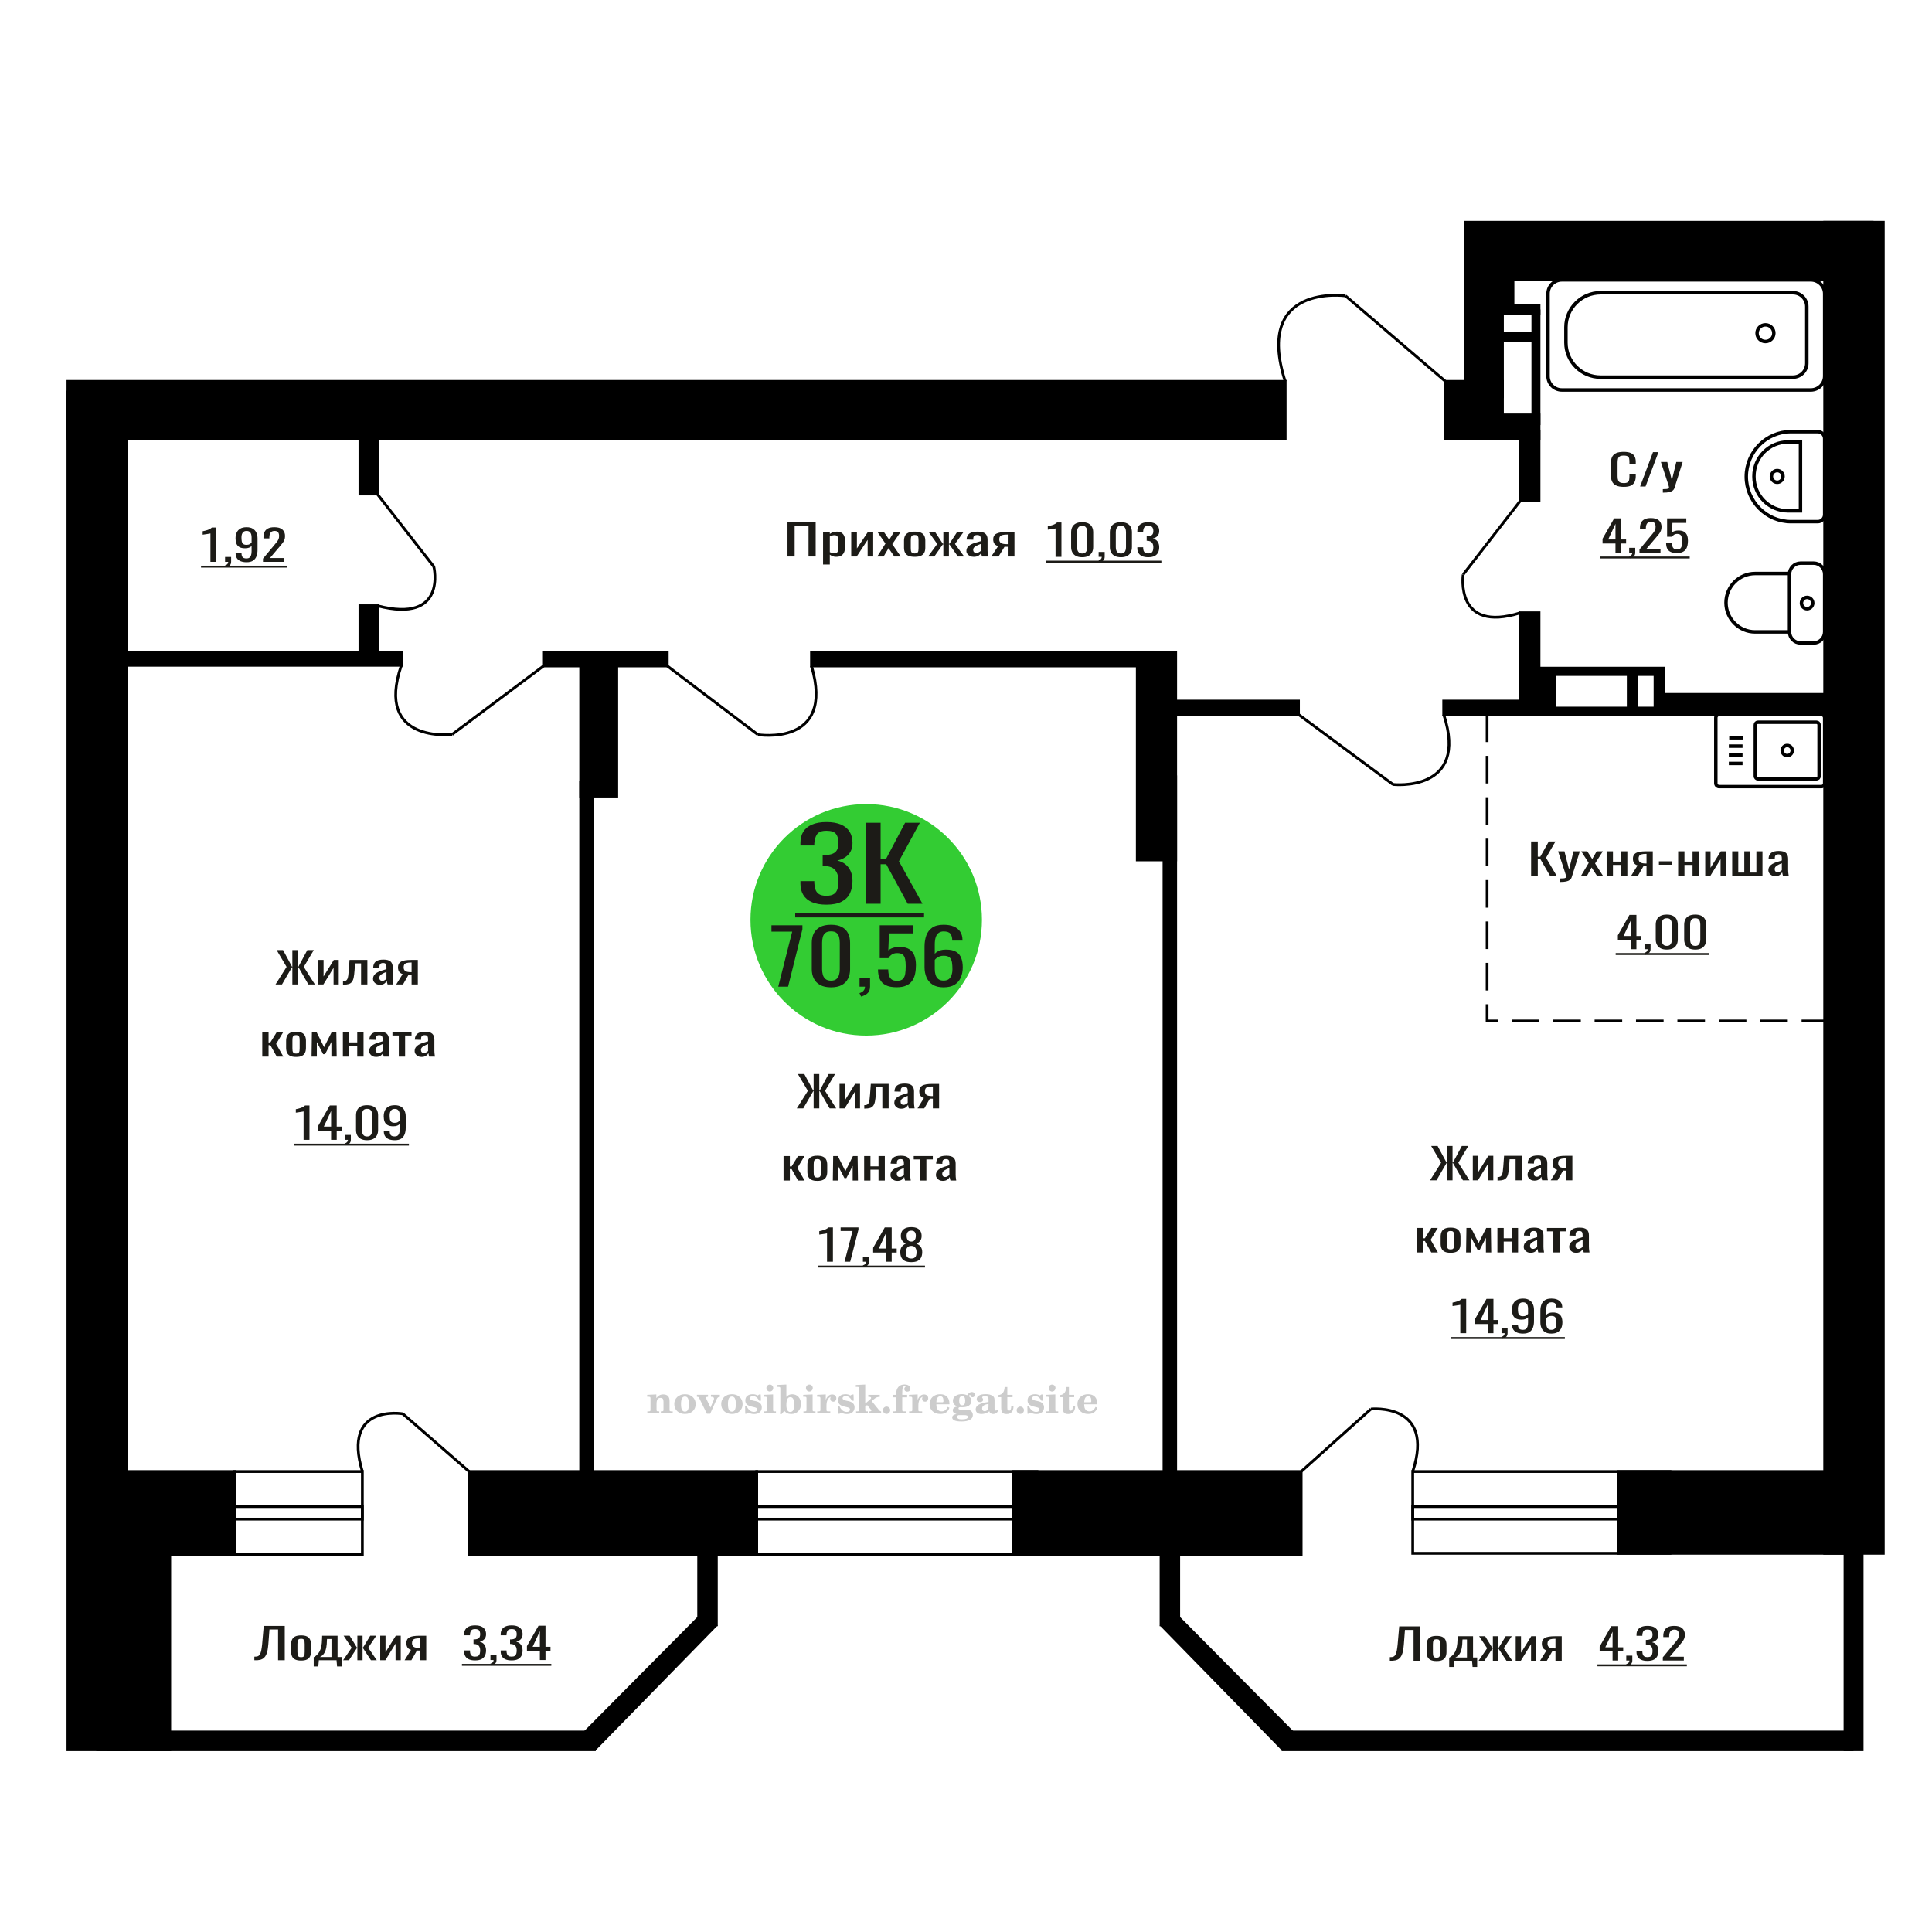 <?xml version="1.0" encoding="UTF-8"?>
<!DOCTYPE svg PUBLIC "-//W3C//DTD SVG 1.1//EN" "http://www.w3.org/Graphics/SVG/1.1/DTD/svg11.dtd">
<!-- Creator: CorelDRAW 2019 -->
<svg xmlns="http://www.w3.org/2000/svg" xml:space="preserve" width="140mm" height="140mm" version="1.1" style="shape-rendering:geometricPrecision; text-rendering:geometricPrecision; image-rendering:optimizeQuality; fill-rule:evenodd; clip-rule:evenodd"
viewBox="0 0 14000 14000"
 xmlns:xlink="http://www.w3.org/1999/xlink">
 <defs>
  <style type="text/css">
   <![CDATA[
    .str0 {stroke:black;stroke-width:25;stroke-miterlimit:22.926}
    .str2 {stroke:black;stroke-width:25.01;stroke-miterlimit:22.926}
    .str1 {stroke:black;stroke-width:20;stroke-miterlimit:22.926}
    .str3 {stroke:black;stroke-width:20;stroke-miterlimit:22.926;stroke-dasharray:200 100}
    .fil1 {fill:none}
    .fil5 {fill:black}
    .fil4 {fill:#1C1B17}
    .fil3 {fill:#33CC33}
    .fil0 {fill:#1C1B17;fill-rule:nonzero}
    .fil2 {fill:#CCCCCC;fill-rule:nonzero}
   ]]>
  </style>
 </defs>
 <g id="Слой_x0020_1">
  <polygon class="fil0" points="5706.6,4032.28 5706.6,3783.47 5910.69,3783.47 5910.69,4032.28 5858.98,4032.28 5858.98,3808.35 5758.31,3808.35 5758.31,4032.28 "/>
  <path id="1" class="fil0" d="M5964.23 4090.64l0 -235.9 48.95 0 0 14.13c5.81,-4.51 12.82,-8.4 21.05,-11.68 8.23,-3.27 18.01,-4.91 29.28,-4.91 13.74,0 24.64,2.4 32.73,7.22 8.08,4.81 14.11,10.85 18.07,18.12 3.96,7.27 6.56,14.64 7.78,22.12 1.22,7.47 1.83,13.87 1.83,19.19l0 43.01c0,12.49 -1.83,24.32 -5.5,35.48 -3.65,11.16 -10.29,20.17 -19.9,27.03 -9.61,6.86 -23.1,10.29 -40.49,10.29 -9.46,0 -17.85,-1.59 -25.17,-4.76 -7.32,-3.18 -13.87,-6.81 -19.68,-10.91l0 71.57 -48.95 0zm84.19 -81.7c8.54,0 14.65,-2.1 18.3,-6.3 3.66,-4.2 5.95,-9.88 6.86,-17.05 0.93,-7.17 1.37,-15.05 1.37,-23.65l0 -43.01c0,-7.37 -0.61,-14.18 -1.83,-20.42 -1.22,-6.25 -3.81,-11.21 -7.77,-14.9 -3.97,-3.69 -10.22,-5.53 -18.76,-5.53 -6.41,0 -12.51,0.92 -18.31,2.77 -5.79,1.84 -10.83,3.99 -15.1,6.45l0 113.65c4.59,2.25 9.77,4.15 15.56,5.68 5.8,1.54 12.35,2.31 19.68,2.31z"/>
  <polygon id="2" class="fil0" points="6168.31,4032.28 6168.31,3854.74 6209.49,3854.74 6209.49,3974.22 6289.11,3854.74 6327.54,3854.74 6327.54,4032.28 6287.28,4032.28 6287.28,3911.87 6208.12,4032.28 "/>
  <polygon id="3" class="fil0" points="6356.83,4032.28 6416.33,3938.9 6358.22,3854.74 6404.89,3854.74 6443.79,3910.95 6478.09,3854.74 6526.15,3854.74 6465.74,3942.89 6527.06,4032.28 6480.39,4032.28 6438.75,3972.07 6403.06,4032.28 "/>
  <path id="4" class="fil0" d="M6628.19 4034.74c-19.53,0 -34.93,-2.66 -46.22,-7.99 -11.28,-5.32 -19.29,-12.9 -24.02,-22.73 -4.73,-9.83 -7.09,-21.4 -7.09,-34.71l0 -51.6c0,-13.32 2.36,-24.89 7.09,-34.71 4.73,-9.83 12.74,-17.41 24.02,-22.74 11.29,-5.32 26.69,-7.98 46.22,-7.98 19.52,0 34.85,2.66 45.99,7.98 11.13,5.33 19.07,12.91 23.79,22.74 4.72,9.82 7.09,21.39 7.09,34.71l0 51.6c0,13.31 -2.37,24.88 -7.09,34.71 -4.72,9.83 -12.66,17.41 -23.79,22.73 -11.14,5.33 -26.47,7.99 -45.99,7.99zm0 -24.27c9.46,0 16.09,-1.84 19.91,-5.53 3.81,-3.68 6.09,-8.55 6.86,-14.59 0.76,-6.04 1.13,-12.34 1.13,-18.89l0 -55.6c0,-6.76 -0.37,-13.1 -1.13,-19.04 -0.77,-5.94 -3.05,-10.8 -6.86,-14.59 -3.82,-3.79 -10.45,-5.69 -19.91,-5.69 -9.46,0 -16.17,1.9 -20.14,5.69 -3.96,3.79 -6.33,8.65 -7.09,14.59 -0.76,5.94 -1.15,12.28 -1.15,19.04l0 55.6c0,6.55 0.39,12.85 1.15,18.89 0.76,6.04 3.13,10.91 7.09,14.59 3.97,3.69 10.68,5.53 20.14,5.53z"/>
  <polygon id="5" class="fil0" points="6725.2,4032.28 6791.55,3941.66 6729.31,3854.74 6775.98,3854.74 6832.28,3940.13 6835.93,3940.13 6835.93,3854.74 6876.2,3854.74 6876.2,3940.13 6879.86,3940.13 6935.69,3854.74 6982.37,3854.74 6920.13,3941.66 6986.48,4032.28 6941.18,4032.28 6879.86,3945.04 6876.2,3945.04 6876.2,4032.28 6835.93,4032.28 6835.93,3945.04 6831.82,3945.04 6770.5,4032.28 "/>
  <path id="6" class="fil0" d="M7056.03 4034.74c-10.37,0 -19.51,-2 -27.45,-5.99 -7.93,-4 -14.19,-9.12 -18.76,-15.36 -4.57,-6.25 -6.87,-12.85 -6.87,-19.81 0,-11.06 2.74,-20.38 8.24,-27.96 5.5,-7.57 13.04,-13.97 22.66,-19.19 9.61,-5.23 20.74,-9.78 33.4,-13.67 12.66,-3.89 26.01,-7.68 40.04,-11.37l0 -12.59c0,-7.17 -0.61,-13.11 -1.83,-17.82 -1.22,-4.71 -3.74,-8.24 -7.55,-10.6 -3.82,-2.35 -9.54,-3.53 -17.17,-3.53 -6.71,0 -12.12,1.03 -16.23,3.07 -4.13,2.05 -7.11,4.97 -8.93,8.76 -1.83,3.79 -2.75,8.24 -2.75,13.36l0 8.91 -48.51 -1.23c0.61,-19.66 7.33,-34.15 20.14,-43.47 12.82,-9.31 32.64,-13.97 59.49,-13.97 26.23,0 44.84,4.81 55.82,14.44 10.99,9.62 16.47,23.55 16.47,41.77l0 81.09c0,5.53 0.24,10.86 0.69,15.98 0.46,5.12 1.07,9.88 1.83,14.28 0.76,4.4 1.46,8.55 2.05,12.44l-44.83 0c-0.91,-3.28 -2.06,-7.42 -3.43,-12.44 -1.37,-5.02 -2.37,-9.57 -2.98,-13.67 -3.05,6.96 -8.92,13.46 -17.61,19.51 -8.7,6.04 -20.68,9.06 -35.93,9.06zm19.22 -28.26c4.88,0 9.46,-0.92 13.73,-2.77 4.28,-1.84 8.09,-3.94 11.44,-6.29 3.35,-2.36 5.65,-4.25 6.87,-5.69l0 -50.37c-7.63,2.86 -14.81,5.73 -21.51,8.6 -6.72,2.87 -12.59,5.89 -17.62,9.06 -5.04,3.17 -9,6.76 -11.89,10.75 -2.91,3.99 -4.35,8.55 -4.35,13.67 0,7.17 1.98,12.8 5.94,16.89 3.97,4.1 9.76,6.15 17.39,6.15z"/>
  <path id="7" class="fil0" d="M7183.23 4032.28l49.88 -75.26c-8.54,-2.25 -15.48,-5.63 -20.81,-10.13 -5.35,-4.51 -9.24,-10.04 -11.68,-16.59 -2.43,-6.55 -3.65,-13.93 -3.65,-22.12 0,-9.42 1.83,-17.51 5.48,-24.26 3.67,-6.76 9.46,-12.29 17.4,-16.59 7.93,-4.3 18.44,-7.47 31.57,-9.52 13.12,-2.05 29.28,-3.07 48.5,-3.07l51.25 0 0 177.54 -48.51 0 0 -70.03c-4.87,0 -8.99,-0.06 -12.35,-0.16 -3.35,-0.1 -7.01,-0.25 -10.98,-0.46l-43.46 70.65 -52.64 0zm113.95 -89.08c0.61,0 1.59,0 2.97,0 1.38,0 2.21,0 2.51,0l0 -69.73c-0.3,0 -1.13,0 -2.51,0 -1.38,0 -2.21,0 -2.52,0 -14.33,0 -25.7,1.18 -34.09,3.54 -8.38,2.35 -14.25,6.04 -17.62,11.05 -3.35,5.02 -5.02,11.73 -5.02,20.12 0,11.68 3.89,20.38 11.66,26.11 7.78,5.74 22.65,8.71 44.62,8.91z"/>
  <path class="fil1 str0" d="M13198.04 5177.24l-740.44 0c-13.28,0 -24.15,10.98 -24.15,24.4l0 474.03c0,13.42 10.87,24.4 24.15,24.4l740.44 0c13.29,0 24.16,-10.98 24.16,-24.4l0 -474.03c0,-13.42 -10.87,-24.4 -24.16,-24.4zm-35.21 56.3l-423.99 0c-10.43,0 -18.96,8.61 -18.96,19.14l0 371.94c0,10.53 8.53,19.14 18.96,19.14l423.99 0c10.43,0 18.95,-8.61 18.95,-19.14l0 -371.94c0,-10.53 -8.52,-19.14 -18.95,-19.14zm-211.99 168.32c-20.12,0 -36.43,16.47 -36.43,36.79 0,20.32 16.31,36.79 36.43,36.79 20.11,0 36.42,-16.47 36.42,-36.79 0,-20.32 -16.31,-36.79 -36.42,-36.79zm-321 -55.7l-99.29 0m96.53 60.53l-99.29 0m99.29 64.87l-99.29 0m99.29 60.53l-99.29 0"/>
  <path class="fil2" d="M4690.82 10241.72l0 -14.11 13.22 -0.28c3.86,-0.29 6.44,-1.13 7.71,-2.54 1.27,-1.41 1.93,-4.05 1.93,-7.91l0 -84.43c0,-4.56 -0.99,-7.52 -3.01,-9.03 -2.02,-1.46 -6.21,-2.21 -12.56,-2.21 -0.84,0 -2.21,0.05 -4.09,0.14 -1.88,0.1 -3.29,0.14 -4.33,0.14l0 -13.82 66.37 -3.11 0 27.05c6.78,-9.32 14.21,-16.14 22.25,-20.51 8.04,-4.38 17.26,-6.54 27.61,-6.54 15.66,0 27.24,4 34.76,12 7.53,7.99 11.29,20.27 11.29,36.83l0 63.49c0,3.86 0.66,6.5 1.98,7.95 1.36,1.51 3.9,2.31 7.66,2.5l13.22 0.28 0 14.11 -86.08 0 0 -14.11 9.69 -0.71c3.86,-0.18 6.4,-0.98 7.62,-2.4 1.27,-1.41 1.88,-4.04 1.88,-7.9l0 -58.98c0,-9.79 -1.69,-16.93 -5.03,-21.31 -3.34,-4.42 -8.75,-6.63 -16.18,-6.63 -10.16,0 -17.54,3.48 -22.15,10.49 -4.57,6.96 -6.87,18.44 -6.87,34.43l0 42.28c0,3.86 0.66,6.5 1.93,7.91 1.27,1.41 3.81,2.25 7.66,2.54l9.88 0.28 0 14.11 -86.36 0z"/>
  <path id="1" class="fil2" d="M4886.17 10174.88c0,-21.12 7.19,-38.33 21.54,-51.69 14.39,-13.36 33.02,-20.04 55.88,-20.04 22.67,0 41.25,6.68 55.74,20.08 14.53,13.41 21.78,30.63 21.78,51.65 0,21.03 -7.2,38.19 -21.55,51.46 -14.39,13.26 -33.02,19.9 -55.97,19.9 -22.95,0 -41.63,-6.64 -55.93,-19.85 -14.34,-13.22 -21.49,-30.39 -21.49,-51.51zm48.82 0c0,18.96 2.26,32.79 6.77,41.53 4.52,8.8 11.67,13.17 21.55,13.17 9.92,0 17.17,-4.37 21.77,-13.17 4.61,-8.74 6.92,-22.57 6.92,-41.53 0,-19.19 -2.26,-33.16 -6.82,-41.91 -4.56,-8.79 -11.76,-13.17 -21.59,-13.17 -9.97,0 -17.22,4.38 -21.78,13.17 -4.56,8.75 -6.82,22.72 -6.82,41.91z"/>
  <path id="2" class="fil2" d="M5067.58 10133.07c-2.11,-4.57 -4.33,-7.62 -6.58,-9.08 -2.31,-1.46 -5.6,-2.21 -9.83,-2.21l-1.09 0 0 -14.4 80.53 0 0 14.4 -6.07 0.56c-3.2,0.28 -5.5,0.85 -6.91,1.79 -1.36,0.89 -2.07,2.3 -2.07,4.14 0,0.8 0.33,2.11 0.89,3.85 0.61,1.74 1.37,3.53 2.31,5.37l29.63 62.46 23.14 -53.62c0.76,-1.83 1.32,-3.9 1.79,-6.16 0.47,-2.26 0.71,-4.24 0.71,-5.98 0,-3.48 -1.32,-6.3 -3.96,-8.37 -2.58,-2.02 -6.25,-3.2 -10.95,-3.48l-7.44 -0.56 0 -14.4 64.63 0 0 14.96c-6.07,0.28 -10.77,1.69 -14.11,4.28 -3.39,2.54 -6.73,7.62 -10.16,15.15l-45.72 102.77 -23.99 0 -54.75 -111.47z"/>
  <path id="3" class="fil2" d="M5226.24 10174.88c0,-21.12 7.19,-38.33 21.54,-51.69 14.39,-13.36 33.02,-20.04 55.88,-20.04 22.67,0 41.25,6.68 55.74,20.08 14.53,13.41 21.78,30.63 21.78,51.65 0,21.03 -7.2,38.19 -21.55,51.46 -14.39,13.26 -33.02,19.9 -55.97,19.9 -22.95,0 -41.63,-6.64 -55.93,-19.85 -14.34,-13.22 -21.49,-30.39 -21.49,-51.51zm48.82 0c0,18.96 2.26,32.79 6.77,41.53 4.52,8.8 11.67,13.17 21.55,13.17 9.92,0 17.17,-4.37 21.77,-13.17 4.61,-8.74 6.92,-22.57 6.92,-41.53 0,-19.19 -2.26,-33.16 -6.82,-41.91 -4.56,-8.79 -11.76,-13.17 -21.59,-13.17 -9.97,0 -17.22,4.38 -21.78,13.17 -4.56,8.75 -6.82,22.72 -6.82,41.91z"/>
  <path id="4" class="fil2" d="M5399.47 10192.05l12.18 0c5.79,12.79 13.12,22.58 22.01,29.35 8.94,6.77 18.87,10.16 29.87,10.16 7.2,0 12.89,-1.6 17.08,-4.75 4.23,-3.2 6.35,-7.43 6.35,-12.79 0,-4.8 -1.84,-8.47 -5.55,-11.06 -3.72,-2.59 -11.62,-5.13 -23.76,-7.62 -20.84,-4 -35.51,-9.64 -44.02,-16.84 -8.52,-7.19 -12.75,-17.26 -12.75,-30.19 0,-14.35 4.75,-25.45 14.25,-33.31 9.5,-7.9 23,-11.85 40.45,-11.85 6.49,0 12.7,0.8 18.49,2.45 5.83,1.64 11.15,3.99 15.94,7.1l11.06 -7.57 11.61 0 1.37 45.15 -13.27 0c-4.93,-10.58 -11.33,-18.91 -19.14,-24.88 -7.81,-5.98 -16.18,-8.99 -25.16,-8.99 -6.82,0 -12.37,1.51 -16.65,4.57 -4.33,3.05 -6.5,6.86 -6.5,11.47 0,8.75 11.15,15.1 33.4,19.05 2.68,0.47 4.75,0.85 6.21,1.13 15.71,2.92 27.56,8.23 35.46,15.95 7.91,7.71 11.86,17.73 11.86,30.01 0,14.81 -4.99,26.53 -14.96,35.18 -9.97,8.7 -23.57,13.03 -40.83,13.03 -7.71,0 -15.05,-0.89 -21.92,-2.73 -6.91,-1.83 -13.12,-4.47 -18.76,-7.95l-12.14 8.42 -11.34 0 -0.84 -52.49z"/>
  <path id="5" class="fil2" d="M5553.79 10058.28c0,-7.01 2.4,-12.94 7.25,-17.78 4.84,-4.89 10.67,-7.34 17.59,-7.34 6.63,0 12.37,2.45 17.26,7.38 4.85,4.94 7.29,10.82 7.29,17.74 0,6.91 -2.4,12.84 -7.24,17.87 -4.85,5.03 -10.59,7.53 -17.31,7.53 -6.92,0 -12.75,-2.45 -17.59,-7.39 -4.85,-4.94 -7.25,-10.91 -7.25,-18.01zm48.26 158.56c0,3.95 0.66,6.68 1.93,8.09 1.32,1.41 3.91,2.21 7.76,2.4l11.2 0.28 0 14.11 -87.21 0 0 -14.11 12.28 -0.28c3.81,-0.19 6.39,-0.99 7.71,-2.5 1.37,-1.45 2.02,-4.14 2.02,-7.99l0 -84.48c0,-4.47 -0.98,-7.48 -3.01,-8.94 -2.02,-1.46 -6.16,-2.21 -12.41,-2.21 -0.85,0 -2.17,0.05 -4.1,0.14 -1.88,0.1 -3.34,0.14 -4.46,0.14l0 -13.82 68.29 -3.11 0 112.28z"/>
  <path id="6" class="fil2" d="M5726.79 10124.32c-9.59,0 -16.74,4.75 -21.4,14.25 -4.7,9.55 -7.05,23.99 -7.05,43.37 0,16.27 2.39,28.64 7.24,37.16 4.84,8.51 11.9,12.74 21.21,12.74 9.64,0 16.75,-4.47 21.36,-13.45 4.61,-8.94 6.91,-22.81 6.91,-41.53 0,-17.69 -2.35,-30.81 -7.05,-39.51 -4.66,-8.71 -11.76,-13.03 -21.22,-13.03zm-74.97 121.92c0.94,-5.32 1.64,-10.59 2.07,-15.81 0.47,-5.22 0.7,-10.58 0.7,-16.09l0 -153.48c0,-4.42 -0.99,-7.38 -2.92,-8.84 -1.92,-1.46 -6.02,-2.21 -12.22,-2.21 -0.85,0 -2.26,0.05 -4.29,0.14 -2.02,0.1 -3.66,0.14 -4.84,0.14l0 -13.83 68.02 -3.38 0 89.79c5.78,-6.58 12.08,-11.43 18.86,-14.58 6.82,-3.11 14.44,-4.66 22.9,-4.66 19.01,0 34.39,6.49 46.15,19.48 11.76,12.98 17.64,30 17.64,51.03 0,21.87 -6.5,39.42 -19.43,52.68 -12.94,13.27 -29.96,19.9 -51.13,19.9 -11.19,0 -20.93,-1.98 -29.26,-5.93 -8.32,-3.9 -15.24,-9.83 -20.74,-17.73l-18.01 23.38 -13.5 0z"/>
  <path id="7" class="fil2" d="M5840.29 10058.28c0,-7.01 2.4,-12.94 7.25,-17.78 4.84,-4.89 10.67,-7.34 17.59,-7.34 6.63,0 12.37,2.45 17.26,7.38 4.85,4.94 7.29,10.82 7.29,17.74 0,6.91 -2.4,12.84 -7.24,17.87 -4.85,5.03 -10.59,7.53 -17.31,7.53 -6.92,0 -12.75,-2.45 -17.59,-7.39 -4.85,-4.94 -7.25,-10.91 -7.25,-18.01zm48.26 158.56c0,3.95 0.66,6.68 1.93,8.09 1.32,1.41 3.91,2.21 7.76,2.4l11.2 0.28 0 14.11 -87.21 0 0 -14.11 12.28 -0.28c3.81,-0.19 6.39,-0.99 7.71,-2.5 1.37,-1.45 2.02,-4.14 2.02,-7.99l0 -84.48c0,-4.47 -0.98,-7.48 -3.01,-8.94 -2.02,-1.46 -6.16,-2.21 -12.41,-2.21 -0.85,0 -2.17,0.05 -4.1,0.14 -1.88,0.1 -3.34,0.14 -4.46,0.14l0 -13.82 68.29 -3.11 0 112.28z"/>
  <path id="8" class="fil2" d="M5922.18 10241.72l0 -14.11 13.22 -0.28c3.86,-0.29 6.44,-1.13 7.71,-2.54 1.27,-1.41 1.93,-4.05 1.93,-7.91l0 -84.47c0,-4.52 -0.99,-7.53 -3.01,-8.99 -2.02,-1.46 -6.21,-2.21 -12.56,-2.21 -0.84,0 -2.21,0.05 -4.09,0.14 -1.88,0.1 -3.29,0.14 -4.33,0.14l0 -13.82 62.89 -3.11 0 38.85c5.55,-12.74 12.14,-22.39 19.9,-28.88 7.71,-6.44 16.41,-9.69 26.15,-9.69 9.03,0 16.37,2.54 22.01,7.58 5.65,5.08 8.47,11.52 8.47,19.42 0,7.72 -2.07,13.88 -6.26,18.53 -4.18,4.66 -9.69,6.97 -16.51,6.97 -6.35,0 -11.52,-2.03 -15.52,-6.12 -4,-4.09 -6.02,-9.41 -6.02,-15.94 0,-2.59 0.42,-4.94 1.27,-7.15 0.8,-2.21 2.12,-4.33 3.86,-6.35 -10.49,3.38 -18.44,10.67 -23.94,21.77 -5.51,11.11 -8.28,25.59 -8.28,43.42l0 29.91c0,3.86 0.66,6.5 1.97,7.95 1.37,1.51 3.91,2.31 7.67,2.5l18.02 0.28 0 14.11 -94.55 0z"/>
  <path id="9" class="fil2" d="M6071.81 10192.05l12.18 0c5.79,12.79 13.12,22.58 22.01,29.35 8.94,6.77 18.87,10.16 29.87,10.16 7.2,0 12.89,-1.6 17.08,-4.75 4.23,-3.2 6.35,-7.43 6.35,-12.79 0,-4.8 -1.84,-8.47 -5.55,-11.06 -3.72,-2.59 -11.62,-5.13 -23.76,-7.62 -20.84,-4 -35.51,-9.64 -44.02,-16.84 -8.52,-7.19 -12.75,-17.26 -12.75,-30.19 0,-14.35 4.75,-25.45 14.25,-33.31 9.5,-7.9 23,-11.85 40.45,-11.85 6.49,0 12.7,0.8 18.49,2.45 5.83,1.64 11.15,3.99 15.94,7.1l11.06 -7.57 11.61 0 1.37 45.15 -13.27 0c-4.93,-10.58 -11.33,-18.91 -19.14,-24.88 -7.81,-5.98 -16.18,-8.99 -25.16,-8.99 -6.82,0 -12.37,1.51 -16.65,4.57 -4.33,3.05 -6.5,6.86 -6.5,11.47 0,8.75 11.15,15.1 33.4,19.05 2.68,0.47 4.75,0.85 6.21,1.13 15.71,2.92 27.56,8.23 35.46,15.95 7.91,7.71 11.86,17.73 11.86,30.01 0,14.81 -4.99,26.53 -14.96,35.18 -9.97,8.7 -23.57,13.03 -40.83,13.03 -7.71,0 -15.05,-0.89 -21.92,-2.73 -6.91,-1.83 -13.12,-4.47 -18.76,-7.95l-12.14 8.42 -11.34 0 -0.84 -52.49z"/>
  <path id="10" class="fil2" d="M6225.57 10060.82c0,-4.38 -0.94,-7.34 -2.82,-8.8 -1.88,-1.46 -5.93,-2.21 -12.14,-2.21 -0.7,0 -2.12,0.05 -4.19,0.14 -2.02,0.1 -3.66,0.14 -4.84,0.14l0 -13.83 68.3 -3.38 0 137.96 33.91 -28.51c2.96,-2.4 5.13,-4.56 6.54,-6.54 1.46,-1.97 2.16,-3.85 2.16,-5.59 0,-2.78 -1.31,-4.8 -3.95,-6.12 -2.59,-1.36 -6.54,-2.02 -11.76,-2.02 -0.47,0 -1.27,0.05 -2.35,0.14 -1.08,0.09 -1.93,0.14 -2.49,0.14l0 -14.67 82.92 0 0 14.67c-7.15,0 -13.59,0.94 -19.33,2.82 -5.74,1.88 -11.15,4.89 -16.18,9.03l-22.86 18.35 52.73 64.86c2.82,3.58 5.45,6.21 7.81,7.81 2.4,1.6 4.89,2.4 7.43,2.4l0.56 0 0 14.11 -85.51 0 0 -14.11 6.77 -0.28c2.59,-0.19 4.52,-0.76 5.93,-1.7 1.36,-0.98 2.07,-2.3 2.07,-3.95 0,-1.55 -1.27,-3.9 -3.72,-7.01 -0.65,-0.84 -1.12,-1.45 -1.41,-1.78l-25.73 -31.28 -13.54 11 0 24.27c0,3.86 0.66,6.5 1.93,7.95 1.27,1.51 3.85,2.31 7.71,2.5l9.27 0.28 0 14.11 -85.23 0 0 -14.11 12.23 -0.28c3.76,-0.19 6.35,-0.99 7.71,-2.5 1.36,-1.45 2.07,-4.09 2.07,-7.95l0 -156.06z"/>
  <path id="11" class="fil2" d="M6424.3 10192.61c7.15,0 13.35,2.59 18.58,7.81 5.22,5.18 7.85,11.38 7.85,18.63 0,7.29 -2.59,13.54 -7.81,18.77 -5.17,5.22 -11.38,7.85 -18.62,7.85 -7.2,0 -13.36,-2.63 -18.54,-7.85 -5.22,-5.23 -7.8,-11.48 -7.8,-18.77 0,-7.15 2.63,-13.36 7.85,-18.58 5.22,-5.22 11.38,-7.86 18.49,-7.86z"/>
  <path id="12" class="fil2" d="M6468.89 10125.45l0 -17.78 25.02 0 0 -5.65c0,-21.97 5.22,-38.99 15.71,-51.17 10.49,-12.19 25.21,-18.26 44.12,-18.26 13.27,0 23.76,2.73 31.52,8.14 7.76,5.41 11.66,12.7 11.66,21.87 0,6.82 -2.07,12.19 -6.21,16.09 -4.14,3.9 -9.87,5.83 -17.26,5.83 -6.07,0 -11.01,-1.78 -14.82,-5.36 -3.81,-3.57 -5.73,-8.18 -5.73,-13.78 0,-5.88 2.63,-11.1 7.95,-15.71 1.08,-1.08 1.64,-1.79 1.64,-2.07 0,-0.99 -0.47,-1.74 -1.36,-2.16 -0.94,-0.47 -2.45,-0.71 -4.57,-0.71 -7,0 -11.85,3.58 -14.53,10.68 -2.73,7.1 -4.09,21.54 -4.09,43.32l0 8.94 35.51 0 0 17.78 -35.51 0 0 91.43c0,4.14 0.84,6.97 2.59,8.47 1.74,1.51 5.08,2.26 10.01,2.26l15.06 0 0 14.11 -93.7 0 0 -14.11 12.37 -0.28c3.76,-0.19 6.3,-0.99 7.67,-2.5 1.31,-1.45 1.97,-4.09 1.97,-7.95l0 -91.43 -25.02 0z"/>
  <path id="13" class="fil2" d="M6587.89 10241.72l0 -14.11 13.22 -0.28c3.86,-0.29 6.44,-1.13 7.71,-2.54 1.27,-1.41 1.93,-4.05 1.93,-7.91l0 -84.47c0,-4.52 -0.99,-7.53 -3.01,-8.99 -2.02,-1.46 -6.21,-2.21 -12.56,-2.21 -0.84,0 -2.21,0.05 -4.09,0.14 -1.88,0.1 -3.29,0.14 -4.33,0.14l0 -13.82 62.89 -3.11 0 38.85c5.55,-12.74 12.14,-22.39 19.9,-28.88 7.71,-6.44 16.41,-9.69 26.15,-9.69 9.03,0 16.37,2.54 22.01,7.58 5.65,5.08 8.47,11.52 8.47,19.42 0,7.72 -2.07,13.88 -6.26,18.53 -4.18,4.66 -9.69,6.97 -16.51,6.97 -6.35,0 -11.52,-2.03 -15.52,-6.12 -4,-4.09 -6.02,-9.41 -6.02,-15.94 0,-2.59 0.42,-4.94 1.27,-7.15 0.8,-2.21 2.12,-4.33 3.86,-6.35 -10.49,3.38 -18.44,10.67 -23.94,21.77 -5.51,11.11 -8.28,25.59 -8.28,43.42l0 29.91c0,3.86 0.66,6.5 1.97,7.95 1.37,1.51 3.91,2.31 7.67,2.5l18.02 0.28 0 14.11 -94.55 0z"/>
  <path id="14" class="fil2" d="M6867.34 10195.15l12.42 5.93c-4.42,14.77 -12.14,26.01 -23.19,33.68 -11.1,7.67 -25.17,11.48 -42.24,11.48 -23.43,0 -42.29,-6.59 -56.68,-19.71 -14.35,-13.13 -21.54,-30.34 -21.54,-51.65 0,-21.26 7.15,-38.57 21.4,-51.83 14.3,-13.27 32.97,-19.9 56.02,-19.9 21.02,0 37.35,6.07 49.01,18.25 11.67,12.14 17.5,29.21 17.5,51.13l0 3.71 -94.83 0 0 1.93c0,16.33 3.3,28.65 9.83,36.97 6.59,8.33 16.37,12.47 29.31,12.47 9.45,0 17.78,-2.73 24.93,-8.19 7.19,-5.45 13.21,-13.54 18.06,-24.27zm-82.13 -33.58l43.37 0c2.96,0 5.03,-0.66 6.21,-1.93 1.18,-1.27 1.79,-3.62 1.79,-7.05 0,-12.14 -1.84,-20.98 -5.46,-26.49 -3.62,-5.5 -9.31,-8.27 -17.12,-8.27 -8.98,0 -15.85,3.62 -20.6,10.81 -4.71,7.25 -7.43,18.21 -8.19,32.93z"/>
  <path id="15" class="fil2" d="M6931.87 10246.85c-9.12,-2.31 -15.99,-5.69 -20.65,-10.26 -4.65,-4.56 -6.96,-10.16 -6.96,-16.88 0,-7.43 3.06,-13.55 9.22,-18.39 6.16,-4.8 15.05,-8.09 26.62,-9.84 -11.38,-3.05 -20.03,-8.04 -26.01,-15.05 -5.97,-6.96 -8.98,-15.47 -8.98,-25.49 0,-14.3 6.07,-25.97 18.2,-34.9 12.14,-8.99 27.99,-13.45 47.56,-13.45 6.91,0 13.4,0.7 19.56,2.07 6.17,1.36 12.14,3.43 17.92,6.16l4.85 -7.01c3.76,-5.36 8.28,-9.46 13.5,-12.37 5.22,-2.92 10.68,-4.38 16.37,-4.38 6.25,0 11.33,1.79 15.28,5.37 3.96,3.62 5.93,8.23 5.93,13.82 0,5.51 -1.5,10.02 -4.56,13.46 -3.01,3.43 -6.96,5.17 -11.81,5.17 -3.34,0 -6.16,-0.7 -8.56,-2.12 -2.4,-1.45 -4.33,-3.62 -5.78,-6.53 -0.57,-1.13 -0.9,-2.5 -1.09,-4.14 -0.28,-2.31 -1.27,-3.48 -2.91,-3.58 -1.65,0 -3.48,0.8 -5.51,2.4 -2.02,1.6 -3.66,3.62 -4.93,6.07 6.96,4.8 12.04,9.92 15.24,15.43 3.19,5.55 4.79,11.9 4.79,19.05 0,14.34 -5.83,25.58 -17.45,33.72 -11.62,8.14 -27.75,12.23 -48.4,12.23 -1.74,0 -4.18,-0.09 -7.34,-0.28 -3.1,-0.19 -5.36,-0.28 -6.72,-0.28 -4.33,0 -7.72,0.8 -10.11,2.44 -2.45,1.6 -3.67,3.81 -3.67,6.64 0,3.24 1.08,5.5 3.24,6.77 2.17,1.27 5.93,1.93 11.34,1.93l20.46 0c10.72,0 20.08,0.33 28.03,1.03 8,0.71 13.45,1.6 16.51,2.68 7.72,2.78 13.74,7.34 18.06,13.78 4.33,6.45 6.5,13.88 6.5,22.3 0,14.86 -7.06,26.29 -21.17,34.29 -14.11,8 -34.34,11.99 -60.73,11.99 -22.43,0 -39.32,-2.44 -50.65,-7.29 -11.34,-4.89 -17.03,-12.13 -17.03,-21.77 0,-6.35 2.77,-11.62 8.28,-15.9 5.5,-4.28 13.36,-7.25 23.56,-8.89zm13.88 7.85c-3.58,1.46 -6.12,3.15 -7.62,5.04 -1.51,1.88 -2.26,4.32 -2.26,7.38 0,6.16 2.68,10.72 8,13.64 5.31,2.96 13.59,4.42 24.83,4.42 15.24,0 26.53,-1.41 33.82,-4.18 7.29,-2.83 10.96,-7.15 10.96,-13.08 0,-4.66 -1.97,-8.04 -5.93,-10.11 -3.95,-2.07 -10.72,-3.11 -20.32,-3.11l-41.48 0zm4.8 -104.51c0,11.61 1.74,20.08 5.22,25.4 3.53,5.31 8.98,7.99 16.46,7.99 7.53,0 13.08,-2.68 16.7,-8.09 3.57,-5.36 5.36,-13.78 5.36,-25.3 0,-11.29 -1.79,-19.66 -5.36,-25.07 -3.62,-5.41 -9.17,-8.14 -16.7,-8.14 -7.48,0 -12.93,2.73 -16.46,8.14 -3.48,5.41 -5.22,13.78 -5.22,25.07z"/>
  <path id="16" class="fil2" d="M7163.11 10173.42c-16.7,2.68 -28.6,6.63 -35.66,11.86 -7.1,5.22 -10.63,12.55 -10.63,22.06 0,5.78 1.6,10.34 4.75,13.78 3.15,3.38 7.43,5.08 12.75,5.08 8.7,0 15.71,-3.25 20.93,-9.74 5.22,-6.49 7.86,-15.38 7.86,-26.67l0 -16.37zm43.74 35.75c0,4.52 0.8,7.71 2.4,9.64 1.6,1.93 4.23,2.87 7.81,2.87 1.64,0 3.52,-0.47 5.64,-1.46 2.12,-0.94 3.43,-1.41 4,-1.41 1.08,0 1.97,0.33 2.63,1.08 0.61,0.76 0.94,1.79 0.94,3.2 0,5.88 -3.34,11.25 -10.06,16.14 -6.73,4.84 -14.77,7.29 -24.13,7.29 -7.01,0 -12.98,-1.84 -17.92,-5.55 -4.99,-3.72 -7.9,-8.52 -8.85,-14.35 -7.71,6.3 -16.46,11.2 -26.24,14.68 -9.79,3.48 -19.85,5.22 -30.25,5.22 -13.5,0 -23.99,-2.92 -31.42,-8.8 -7.43,-5.88 -11.14,-14.16 -11.14,-24.83 0,-14.21 7.47,-25.64 22.38,-34.2 14.92,-8.61 38.53,-15.05 70.75,-19.38l0 -15.33c0,-9.93 -1.98,-16.94 -5.93,-21.07 -3.95,-4.14 -10.53,-6.21 -19.71,-6.21 -5.97,0 -11,0.98 -15.05,2.96 -4.09,1.98 -6.16,4.28 -6.16,6.82 0,0.66 1.22,2.54 3.67,5.69 2.44,3.11 3.67,6.59 3.67,10.49 0,5.32 -2.07,9.6 -6.26,12.89 -4.18,3.24 -9.64,4.89 -16.32,4.89 -6.82,0 -12.47,-1.97 -16.98,-5.93 -4.47,-3.95 -6.73,-8.89 -6.73,-14.86 0,-11.76 5.65,-20.88 16.94,-27.37 11.33,-6.45 27.28,-9.69 47.97,-9.69 11.57,0 21.73,1.17 30.53,3.52 8.75,2.31 15.99,5.79 21.68,10.35 4.52,3.53 7.67,7.48 9.46,11.95 1.79,4.42 2.68,11.24 2.68,20.41l0 60.35z"/>
  <path id="17" class="fil2" d="M7343.59 10188.38c0,0.66 0.09,1.65 0.24,2.96 0.14,1.32 0.18,2.31 0.18,2.97 0,16.51 -4.37,29.39 -13.12,38.66 -8.8,9.22 -20.98,13.83 -36.55,13.83 -14.2,0 -24.32,-3.34 -30.29,-10.07 -5.97,-6.68 -8.94,-18.48 -8.94,-35.41l0 -77 -20.32 0 0 -15.15c13.97,-0.89 24.84,-6.35 32.55,-16.27 7.72,-9.93 11.95,-23.95 12.7,-41.96l19.38 0 0 56.73 38.1 0 0 16.65 -38.1 0 0 74.78c0,9.55 0.9,15.9 2.64,19.01 1.74,3.15 4.79,4.7 9.22,4.7 5.41,0 9.5,-2.87 12.32,-8.56 2.77,-5.69 4.33,-14.3 4.61,-25.87l15.38 0z"/>
  <path id="18" class="fil2" d="M7393.5 10192.61c7.15,0 13.35,2.59 18.58,7.81 5.22,5.18 7.85,11.38 7.85,18.63 0,7.29 -2.59,13.54 -7.81,18.77 -5.17,5.22 -11.38,7.85 -18.62,7.85 -7.2,0 -13.36,-2.63 -18.54,-7.85 -5.22,-5.23 -7.8,-11.48 -7.8,-18.77 0,-7.15 2.63,-13.36 7.85,-18.58 5.22,-5.22 11.38,-7.86 18.49,-7.86z"/>
  <path id="19" class="fil2" d="M7444.77 10192.05l12.18 0c5.79,12.79 13.12,22.58 22.01,29.35 8.94,6.77 18.87,10.16 29.87,10.16 7.2,0 12.89,-1.6 17.08,-4.75 4.23,-3.2 6.35,-7.43 6.35,-12.79 0,-4.8 -1.84,-8.47 -5.55,-11.06 -3.72,-2.59 -11.62,-5.13 -23.76,-7.62 -20.84,-4 -35.51,-9.64 -44.02,-16.84 -8.52,-7.19 -12.75,-17.26 -12.75,-30.19 0,-14.35 4.75,-25.45 14.25,-33.31 9.5,-7.9 23,-11.85 40.45,-11.85 6.49,0 12.7,0.8 18.49,2.45 5.83,1.64 11.15,3.99 15.94,7.1l11.06 -7.57 11.61 0 1.37 45.15 -13.27 0c-4.93,-10.58 -11.33,-18.91 -19.14,-24.88 -7.81,-5.98 -16.18,-8.99 -25.16,-8.99 -6.82,0 -12.37,1.51 -16.65,4.57 -4.33,3.05 -6.5,6.86 -6.5,11.47 0,8.75 11.15,15.1 33.4,19.05 2.68,0.47 4.75,0.85 6.21,1.13 15.71,2.92 27.56,8.23 35.46,15.95 7.91,7.71 11.86,17.73 11.86,30.01 0,14.81 -4.99,26.53 -14.96,35.18 -9.97,8.7 -23.57,13.03 -40.83,13.03 -7.71,0 -15.05,-0.89 -21.92,-2.73 -6.91,-1.83 -13.12,-4.47 -18.76,-7.95l-12.14 8.42 -11.34 0 -0.84 -52.49z"/>
  <path id="20" class="fil2" d="M7599.09 10058.28c0,-7.01 2.4,-12.94 7.25,-17.78 4.84,-4.89 10.67,-7.34 17.59,-7.34 6.63,0 12.37,2.45 17.26,7.38 4.85,4.94 7.29,10.82 7.29,17.74 0,6.91 -2.4,12.84 -7.24,17.87 -4.85,5.03 -10.59,7.53 -17.31,7.53 -6.92,0 -12.75,-2.45 -17.59,-7.39 -4.85,-4.94 -7.25,-10.91 -7.25,-18.01zm48.26 158.56c0,3.95 0.66,6.68 1.93,8.09 1.32,1.41 3.91,2.21 7.76,2.4l11.2 0.28 0 14.11 -87.21 0 0 -14.11 12.28 -0.28c3.81,-0.19 6.39,-0.99 7.71,-2.5 1.37,-1.45 2.02,-4.14 2.02,-7.99l0 -84.48c0,-4.47 -0.98,-7.48 -3.01,-8.94 -2.02,-1.46 -6.16,-2.21 -12.41,-2.21 -0.85,0 -2.17,0.05 -4.1,0.14 -1.88,0.1 -3.34,0.14 -4.46,0.14l0 -13.82 68.29 -3.11 0 112.28z"/>
  <path id="21" class="fil2" d="M7790.06 10188.38c0,0.66 0.09,1.65 0.24,2.96 0.14,1.32 0.18,2.31 0.18,2.97 0,16.51 -4.37,29.39 -13.12,38.66 -8.8,9.22 -20.98,13.83 -36.55,13.83 -14.2,0 -24.32,-3.34 -30.29,-10.07 -5.97,-6.68 -8.94,-18.48 -8.94,-35.41l0 -77 -20.32 0 0 -15.15c13.97,-0.89 24.84,-6.35 32.55,-16.27 7.72,-9.93 11.95,-23.95 12.7,-41.96l19.38 0 0 56.73 38.1 0 0 16.65 -38.1 0 0 74.78c0,9.55 0.9,15.9 2.64,19.01 1.74,3.15 4.79,4.7 9.22,4.7 5.41,0 9.5,-2.87 12.32,-8.56 2.77,-5.69 4.33,-14.3 4.61,-25.87l15.38 0z"/>
  <path id="22" class="fil2" d="M7938.65 10195.15l12.42 5.93c-4.42,14.77 -12.14,26.01 -23.19,33.68 -11.1,7.67 -25.17,11.48 -42.24,11.48 -23.43,0 -42.29,-6.59 -56.68,-19.71 -14.35,-13.13 -21.54,-30.34 -21.54,-51.65 0,-21.26 7.15,-38.57 21.4,-51.83 14.3,-13.27 32.97,-19.9 56.02,-19.9 21.02,0 37.35,6.07 49.01,18.25 11.67,12.14 17.5,29.21 17.5,51.13l0 3.71 -94.83 0 0 1.93c0,16.33 3.3,28.65 9.83,36.97 6.59,8.33 16.37,12.47 29.31,12.47 9.45,0 17.78,-2.73 24.93,-8.19 7.19,-5.45 13.21,-13.54 18.06,-24.27zm-82.13 -33.58l43.37 0c2.96,0 5.03,-0.66 6.21,-1.93 1.18,-1.27 1.79,-3.62 1.79,-7.05 0,-12.14 -1.84,-20.98 -5.46,-26.49 -3.62,-5.5 -9.31,-8.27 -17.12,-8.27 -8.98,0 -15.85,3.62 -20.6,10.81 -4.71,7.25 -7.43,18.21 -8.19,32.93z"/>
  <circle class="fil3" cx="6276.91" cy="6665.44" r="838.65"/>
  <polygon class="fil0" points="5639.45,7149.68 5740.54,6751.16 5590.29,6751.16 5590.29,6705.05 5814.64,6705.05 5814.64,6733.6 5710.77,7149.68 "/>
  <path id="1" class="fil0" d="M6021.67 7154.62c-31.86,0 -58.06,-5.67 -78.59,-17.02 -20.55,-11.34 -35.78,-26.89 -45.7,-46.65 -9.93,-19.77 -14.89,-42.27 -14.89,-67.52l0 -191.57c0,-25.99 4.84,-48.77 14.53,-68.35 9.7,-19.57 24.82,-34.85 45.36,-45.83 20.54,-10.98 46.97,-16.47 79.29,-16.47 32.32,0 58.63,5.49 78.94,16.47 20.31,10.98 35.31,26.26 45.01,45.83 9.69,19.58 14.53,42.36 14.53,68.35l0 191.57c0,25.61 -4.96,48.3 -14.89,68.06 -9.92,19.77 -25.04,35.23 -45.35,46.39 -20.3,11.16 -46.39,16.74 -78.24,16.74zm0 -48.3c17.54,0 30.81,-4.03 39.81,-12.08 9,-8.05 15.24,-18.39 18.69,-31.01 3.47,-12.63 5.2,-25.71 5.2,-39.25l0 -192.67c0,-14.28 -1.61,-27.72 -4.84,-40.35 -3.23,-12.62 -9.35,-22.78 -18.36,-30.46 -8.99,-7.69 -22.5,-11.53 -40.5,-11.53 -18,0 -31.63,3.84 -40.86,11.53 -9.22,7.68 -15.47,17.84 -18.7,30.46 -3.23,12.63 -4.84,26.07 -4.84,40.35l0 192.67c0,13.54 1.73,26.62 5.2,39.25 3.45,12.62 9.92,22.96 19.39,31.01 9.46,8.05 22.73,12.08 39.81,12.08z"/>
  <path id="2" class="fil0" d="M6239.78 7221.59l-11.76 -25.25c12.46,-3.3 22.26,-9.06 29.43,-17.29 7.15,-8.24 10.72,-18.03 10.72,-29.37l-39.46 0 0 -63.13 76.17 0 0 62.03c0,19.4 -5.31,34.86 -15.94,46.39 -10.62,11.52 -27,20.4 -49.16,26.62z"/>
  <path id="3" class="fil0" d="M6498.07 7154.07c-33.71,0 -60.48,-5.12 -80.33,-15.37 -19.84,-10.24 -34.05,-25.07 -42.59,-44.46 -8.54,-19.4 -12.8,-42.45 -12.8,-69.16l74.08 0c0,13.17 1.39,26.07 4.17,38.69 2.76,12.63 8.65,23.06 17.64,31.29 9.01,8.24 22.75,12.35 41.22,12.35 20.3,0 34.84,-4.66 43.62,-13.99 8.76,-9.34 14.3,-21.96 16.61,-37.88 2.31,-15.92 3.47,-33.94 3.47,-54.07 0,-20.13 -1.39,-37.23 -4.16,-51.32 -2.77,-14.09 -8.54,-24.89 -17.31,-32.39 -8.77,-7.5 -22.62,-11.25 -41.55,-11.25 -15.23,0 -28.16,3.75 -38.78,11.25 -10.61,7.5 -18.46,16.01 -23.54,25.53l-63.01 0 0 -238.24 241.66 0 0 58.74 -174.49 0 -4.85 122.96c9.23,-7.69 20.66,-13.73 34.27,-18.12 13.62,-4.39 29.2,-6.58 46.75,-6.58 30.46,0 54.36,5.67 71.66,17.01 17.31,11.35 29.55,26.9 36.7,46.66 7.15,19.76 10.73,42.45 10.73,68.07 0,22.69 -2.08,43.82 -6.23,63.4 -4.15,19.58 -11.43,36.59 -21.81,51.05 -10.38,14.45 -24.58,25.7 -42.58,33.76 -18.01,8.05 -40.86,12.07 -68.55,12.07z"/>
  <path id="4" class="fil0" d="M6837.36 7154.62c-32.3,0 -58.62,-6.5 -78.93,-19.49 -20.32,-12.99 -35.21,-30.55 -44.67,-52.69 -9.46,-22.14 -14.19,-46.75 -14.19,-73.83l0 -149.86c0,-28.91 4.15,-55.26 12.47,-79.04 8.3,-23.79 22.5,-42.82 42.58,-57.09 20.08,-14.27 47.66,-21.41 82.74,-21.41 29.09,0 53.66,4.21 73.75,12.63 20.08,8.41 35.54,20.67 46.39,36.78 10.85,16.1 16.5,35.67 16.97,58.73 0,0.73 0.11,1.74 0.34,3.02 0.24,1.28 0.35,2.47 0.35,3.57l-74.79 0c0,-21.59 -4.38,-38.06 -13.16,-49.41 -8.76,-11.34 -25.38,-17.01 -49.85,-17.01 -13.38,0 -24.93,3.38 -34.61,10.15 -9.7,6.77 -16.97,17.11 -21.81,31.02 -4.86,13.9 -7.28,31.83 -7.28,53.79l0 67.52c7.39,-9.15 17.89,-16.56 31.51,-22.23 13.61,-5.68 30.35,-8.51 50.19,-8.51 30.93,0 55.17,5.3 72.71,15.92 17.55,10.61 30.01,25.52 37.39,44.73 7.39,19.22 11.09,41.81 11.09,67.8 0,26.71 -4.62,51.04 -13.85,73 -9.23,21.96 -24.01,39.43 -44.32,52.42 -20.32,12.99 -47.31,19.49 -81.02,19.49zm0 -48.85c16.63,0 29.54,-3.75 38.78,-11.26 9.23,-7.5 15.82,-17.47 19.74,-29.91 3.92,-12.44 5.88,-25.98 5.88,-40.62 0,-17.57 -1.04,-33.85 -3.12,-48.86 -2.07,-15 -7.49,-26.99 -16.27,-35.95 -8.77,-8.97 -23.77,-13.45 -45.01,-13.45 -10.15,0 -19.39,1.46 -27.69,4.39 -8.31,2.93 -15.46,6.68 -21.47,11.25 -6,4.58 -10.85,9.43 -14.54,14.55l0 66.42c0,15 1.97,28.91 5.89,41.72 3.92,12.81 10.49,22.96 19.73,30.46 9.23,7.51 21.92,11.26 38.08,11.26z"/>
  <path class="fil0" d="M5987.98 6555.55c-41.71,0 -76.47,-6.04 -104.28,-18.11 -27.8,-12.08 -48.65,-29.47 -62.55,-52.17 -13.9,-22.71 -20.86,-49.51 -20.86,-80.43l0 -19.56 100.48 0c0,1.93 0,3.98 0,6.16 0,2.17 0,4.46 0,6.88 0.63,17.39 3.31,33.09 8.06,47.1 4.74,14 13.27,25.11 25.59,33.33 12.32,8.21 30.17,12.31 53.56,12.31 24.64,0 43.28,-4.46 55.92,-13.4 12.64,-8.94 21.17,-21.62 25.59,-38.04 4.42,-16.42 6.63,-35.26 6.63,-56.52 0,-30.91 -7.42,-56.15 -22.26,-75.71 -14.86,-19.57 -40.92,-30.32 -78.21,-32.25 -1.89,-0.48 -4.26,-0.72 -7.11,-0.72 -2.84,0 -5.21,0 -7.11,0l0 -77.53c1.9,0 4.11,0 6.64,0 2.52,0 4.73,0 6.63,0 36.03,-0.97 61.93,-8.21 77.73,-21.74 15.79,-13.52 23.69,-35.99 23.69,-67.38 0,-26.57 -5.85,-47.82 -17.53,-63.77 -11.69,-15.94 -34.91,-23.91 -69.67,-23.91 -34.76,0 -57.82,8.82 -69.19,26.45 -11.38,17.63 -17.7,40.21 -18.96,67.75 0,1.93 0,3.98 0,6.16 0,2.17 0,4.22 0,6.16l-100.48 0 0 -19.57c0,-31.4 6.96,-58.2 20.86,-80.42 13.9,-22.23 34.91,-39.37 63.04,-51.45 28.11,-12.08 63.02,-18.11 104.73,-18.11 42.34,0 77.42,6.03 105.22,18.11 27.79,12.08 48.65,29.35 62.55,51.81 13.91,22.46 20.85,49.39 20.85,80.79 0,35.26 -9.95,63.52 -29.85,84.77 -19.91,21.26 -46.61,35.75 -80.1,43.48 23.38,5.31 43.13,14.49 59.25,27.53 16.1,13.04 28.58,29.59 37.44,49.63 8.84,20.05 13.26,43.36 13.26,69.92 0,34.78 -6.31,65.09 -18.95,90.94 -12.64,25.84 -32.86,45.89 -60.66,60.14 -27.81,14.25 -64.45,21.37 -109.95,21.37z"/>
  <polygon id="1" class="fil0" points="6274.23,6549.03 6274.23,5962.13 6381.33,5962.13 6381.33,6222.97 6421.15,6222.97 6558.59,5962.13 6665.7,5962.13 6514.03,6241.09 6684.66,6549.03 6577.54,6549.03 6422.09,6262.82 6381.33,6262.82 6381.33,6549.03 "/>
  <polygon id="2" class="fil4" points="5762.38,6614.9 6696.02,6614.9 6696.02,6647.84 5762.38,6647.84 "/>
  <polygon class="fil0" points="11095,6346.47 11095,6097.66 11143.31,6097.66 11143.31,6208.24 11161.27,6208.24 11223.26,6097.66 11271.58,6097.66 11203.18,6215.92 11280.14,6346.47 11231.83,6346.47 11161.7,6225.14 11143.31,6225.14 11143.31,6346.47 "/>
  <path id="1" class="fil0" d="M11304.5 6391.01l0 -25.19c11.12,0 19.96,-0.36 26.52,-1.07 6.55,-0.72 11.26,-2.05 14.1,-4 2.85,-1.94 4.28,-4.66 4.28,-8.14 0,-1.84 -1,-5.94 -2.99,-12.28 -2,-6.35 -4.13,-13.11 -6.42,-20.28l-49.59 -151.12 46.17 0 33.35 132.69 32.07 -132.69 46.17 0 -59 187.37c-2.56,8.6 -7.27,15.41 -14.1,20.43 -6.85,5.01 -15.62,8.65 -26.31,10.9 -10.68,2.25 -23.58,3.38 -38.68,3.38l-5.57 0z"/>
  <polygon id="2" class="fil0" points="11456.71,6346.47 11512.3,6253.09 11458,6168.93 11501.61,6168.93 11537.96,6225.14 11570.02,6168.93 11614.92,6168.93 11558.48,6257.08 11615.77,6346.47 11572.16,6346.47 11533.25,6286.26 11499.9,6346.47 "/>
  <polygon id="3" class="fil0" points="11642.29,6346.47 11642.29,6168.93 11688.03,6168.93 11688.03,6243.57 11746.61,6243.57 11746.61,6168.93 11792.35,6168.93 11792.35,6346.47 11746.61,6346.47 11746.61,6267.53 11688.03,6267.53 11688.03,6346.47 "/>
  <path id="4" class="fil0" d="M11819.72 6346.47l46.6 -75.26c-7.97,-2.25 -14.46,-5.63 -19.44,-10.13 -5,-4.51 -8.63,-10.04 -10.92,-16.59 -2.27,-6.55 -3.41,-13.93 -3.41,-22.12 0,-9.42 1.71,-17.51 5.12,-24.26 3.43,-6.76 8.84,-12.29 16.26,-16.59 7.41,-4.3 17.24,-7.47 29.5,-9.52 12.26,-2.05 27.36,-3.07 45.32,-3.07l47.88 0 0 177.54 -45.32 0 0 -70.03c-4.55,0 -8.41,-0.06 -11.54,-0.16 -3.13,-0.1 -6.55,-0.25 -10.26,-0.46l-40.61 70.65 -49.18 0zm106.47 -89.08c0.57,0 1.49,0 2.77,0 1.29,0 2.07,0 2.35,0l0 -69.73c-0.28,0 -1.06,0 -2.35,0 -1.28,0 -2.06,0 -2.35,0 -13.39,0 -24.01,1.18 -31.85,3.54 -7.84,2.35 -13.32,6.04 -16.47,11.05 -3.13,5.02 -4.69,11.73 -4.69,20.12 0,11.68 3.63,20.38 10.9,26.11 7.27,5.74 21.16,8.71 41.69,8.91z"/>
  <polygon id="5" class="fil0" points="12021.11,6266.3 12021.11,6241.42 12116.46,6241.42 12116.46,6266.3 "/>
  <polygon id="6" class="fil0" points="12160.5,6346.47 12160.5,6168.93 12206.24,6168.93 12206.24,6243.57 12264.82,6243.57 12264.82,6168.93 12310.56,6168.93 12310.56,6346.47 12264.82,6346.47 12264.82,6267.53 12206.24,6267.53 12206.24,6346.47 "/>
  <polygon id="7" class="fil0" points="12356.75,6346.47 12356.75,6168.93 12395.22,6168.93 12395.22,6288.41 12469.62,6168.93 12505.54,6168.93 12505.54,6346.47 12467.91,6346.47 12467.91,6226.06 12393.94,6346.47 "/>
  <polygon id="8" class="fil0" points="12552.15,6346.47 12552.15,6168.93 12596.19,6168.93 12596.19,6323.13 12639.8,6323.13 12639.8,6168.93 12683.85,6168.93 12683.85,6323.13 12727.46,6323.13 12727.46,6168.93 12771.5,6168.93 12771.5,6346.47 "/>
  <path id="9" class="fil0" d="M12863.84 6348.93c-9.69,0 -18.24,-2 -25.65,-5.99 -7.41,-4 -13.26,-9.12 -17.53,-15.36 -4.27,-6.25 -6.42,-12.85 -6.42,-19.81 0,-11.06 2.57,-20.38 7.7,-27.96 5.14,-7.57 12.18,-13.97 21.17,-19.19 8.98,-5.23 19.38,-9.78 31.21,-13.67 11.83,-3.89 24.3,-7.68 37.42,-11.37l0 -12.59c0,-7.17 -0.57,-13.11 -1.72,-17.82 -1.14,-4.71 -3.49,-8.24 -7.05,-10.6 -3.57,-2.35 -8.91,-3.53 -16.04,-3.53 -6.28,0 -11.33,1.03 -15.17,3.07 -3.86,2.05 -6.64,4.97 -8.34,8.76 -1.71,3.79 -2.57,8.24 -2.57,13.36l0 8.91 -45.33 -1.23c0.58,-19.66 6.85,-34.15 18.82,-43.47 11.97,-9.31 30.5,-13.97 55.58,-13.97 24.52,0 41.9,4.81 52.16,14.44 10.27,9.62 15.4,23.55 15.4,41.77l0 81.09c0,5.53 0.22,10.86 0.64,15.98 0.43,5.12 1,9.88 1.71,14.28 0.71,4.4 1.36,8.55 1.92,12.44l-41.9 0c-0.85,-3.28 -1.92,-7.42 -3.2,-12.44 -1.28,-5.02 -2.21,-9.57 -2.78,-13.67 -2.86,6.96 -8.34,13.46 -16.46,19.51 -8.13,6.04 -19.32,9.06 -33.57,9.06zm17.96 -28.26c4.56,0 8.83,-0.92 12.83,-2.77 3.99,-1.84 7.56,-3.94 10.69,-6.29 3.13,-2.36 5.28,-4.25 6.42,-5.69l0 -50.37c-7.13,2.86 -13.84,5.73 -20.1,8.6 -6.28,2.87 -11.77,5.89 -16.47,9.06 -4.7,3.17 -8.41,6.76 -11.11,10.75 -2.71,3.99 -4.06,8.55 -4.06,13.67 0,7.17 1.85,12.8 5.55,16.89 3.7,4.1 9.12,6.15 16.25,6.15z"/>
  <path class="fil0" d="M7648.91 4034.96l0 -205.8c-0.27,0.2 -3.25,0.82 -8.98,1.84 -5.71,1.02 -12.15,2.05 -19.33,3.07 -7.18,1.02 -13.56,1.95 -19.15,2.77 -5.58,0.81 -8.5,1.22 -8.76,1.22l0 -24.88c4.52,-0.82 9.76,-1.94 15.75,-3.38 5.98,-1.43 12.1,-3.17 18.34,-5.22 6.24,-2.05 12.23,-4.61 17.94,-7.68 5.71,-3.07 10.57,-6.65 14.55,-10.75l32.3 0 0 248.81 -42.66 0z"/>
  <path id="1" class="fil0" d="M7841.91 4037.72c-18.35,0 -33.43,-3.17 -45.27,-9.52 -11.83,-6.35 -20.6,-15.05 -26.31,-26.11 -5.71,-11.06 -8.57,-23.65 -8.57,-37.78l0 -107.2c0,-14.54 2.79,-27.29 8.37,-38.24 5.58,-10.96 14.28,-19.51 26.12,-25.65 11.83,-6.15 27.04,-9.22 45.66,-9.22 18.6,0 33.75,3.07 45.44,9.22 11.7,6.14 20.34,14.69 25.93,25.65 5.58,10.95 8.37,23.7 8.37,38.24l0 107.2c0,14.34 -2.86,27.03 -8.57,38.09 -5.72,11.06 -14.42,19.71 -26.12,25.96 -11.69,6.24 -26.71,9.36 -45.05,9.36zm0 -27.03c10.1,0 17.74,-2.25 22.92,-6.75 5.18,-4.51 8.78,-10.29 10.76,-17.36 2,-7.06 3,-14.39 3,-21.96l0 -107.82c0,-7.99 -0.93,-15.51 -2.79,-22.58 -1.87,-7.06 -5.39,-12.74 -10.57,-17.04 -5.19,-4.3 -12.97,-6.45 -23.32,-6.45 -10.38,0 -18.22,2.15 -23.54,6.45 -5.31,4.3 -8.9,9.98 -10.76,17.04 -1.86,7.07 -2.79,14.59 -2.79,22.58l0 107.82c0,7.57 1,14.9 2.98,21.96 2,7.07 5.73,12.85 11.17,17.36 5.45,4.5 13.1,6.75 22.94,6.75z"/>
  <path id="2" class="fil0" d="M7967.51 4075.2l-6.77 -14.13c7.17,-1.84 12.82,-5.07 16.94,-9.68 4.12,-4.6 6.18,-10.08 6.18,-16.43l-22.73 0 0 -35.32 43.86 0 0 34.71c0,10.85 -3.05,19.5 -9.17,25.95 -6.11,6.45 -15.55,11.42 -28.31,14.9z"/>
  <path id="3" class="fil0" d="M8122.62 4037.72c-18.34,0 -33.42,-3.17 -45.26,-9.52 -11.83,-6.35 -20.6,-15.05 -26.31,-26.11 -5.72,-11.06 -8.57,-23.65 -8.57,-37.78l0 -107.2c0,-14.54 2.79,-27.29 8.37,-38.24 5.58,-10.96 14.28,-19.51 26.12,-25.65 11.83,-6.15 27.04,-9.22 45.65,-9.22 18.61,0 33.76,3.07 45.45,9.22 11.7,6.14 20.34,14.69 25.93,25.65 5.58,10.95 8.37,23.7 8.37,38.24l0 107.2c0,14.34 -2.86,27.03 -8.57,38.09 -5.72,11.06 -14.42,19.71 -26.12,25.96 -11.69,6.24 -26.71,9.36 -45.06,9.36zm0 -27.03c10.1,0 17.75,-2.25 22.93,-6.75 5.18,-4.51 8.77,-10.29 10.76,-17.36 2,-7.06 3,-14.39 3,-21.96l0 -107.82c0,-7.99 -0.94,-15.51 -2.79,-22.58 -1.87,-7.06 -5.39,-12.74 -10.57,-17.04 -5.19,-4.3 -12.97,-6.45 -23.33,-6.45 -10.37,0 -18.21,2.15 -23.53,6.45 -5.31,4.3 -8.91,9.98 -10.76,17.04 -1.86,7.07 -2.79,14.59 -2.79,22.58l0 107.82c0,7.57 1,14.9 2.98,21.96 2,7.07 5.73,12.85 11.17,17.36 5.45,4.5 13.09,6.75 22.93,6.75z"/>
  <path id="4" class="fil0" d="M8320.41 4037.72c-17.55,0 -32.17,-2.56 -43.87,-7.67 -11.69,-5.12 -20.47,-12.5 -26.32,-22.12 -5.84,-9.63 -8.77,-20.99 -8.77,-34.1l0 -8.29 42.27 0c0,0.82 0,1.69 0,2.61 0,0.92 0,1.89 0,2.92 0.26,7.37 1.39,14.03 3.39,19.96 1.99,5.94 5.58,10.65 10.76,14.13 5.18,3.49 12.7,5.23 22.54,5.23 10.36,0 18.2,-1.9 23.52,-5.69 5.32,-3.78 8.9,-9.16 10.76,-16.12 1.87,-6.97 2.79,-14.95 2.79,-23.96 0,-13.11 -3.11,-23.81 -9.37,-32.1 -6.25,-8.29 -17.2,-12.85 -32.9,-13.67 -0.79,-0.21 -1.79,-0.31 -2.98,-0.31 -1.2,0 -2.2,0 -2.99,0l0 -32.86c0.79,0 1.73,0 2.79,0 1.07,0 1.99,0 2.79,0 15.15,-0.41 26.04,-3.49 32.69,-9.22 6.65,-5.73 9.97,-15.26 9.97,-28.57 0,-11.26 -2.45,-20.27 -7.37,-27.03 -4.92,-6.76 -14.68,-10.13 -29.31,-10.13 -14.62,0 -24.32,3.73 -29.11,11.21 -4.79,7.47 -7.44,17.05 -7.97,28.72 0,0.82 0,1.69 0,2.61 0,0.92 0,1.79 0,2.61l-42.27 0 0 -8.29c0,-13.31 2.93,-24.68 8.77,-34.1 5.85,-9.42 14.69,-16.69 26.52,-21.81 11.82,-5.12 26.52,-7.68 44.06,-7.68 17.81,0 32.57,2.56 44.26,7.68 11.7,5.12 20.47,12.44 26.31,21.96 5.86,9.53 8.78,20.94 8.78,34.25 0,14.95 -4.18,26.93 -12.57,35.94 -8.37,9.01 -19.6,15.16 -33.68,18.43 9.84,2.26 18.13,6.15 24.92,11.68 6.78,5.52 12.02,12.54 15.75,21.04 3.72,8.49 5.58,18.38 5.58,29.64 0,14.74 -2.66,27.59 -7.97,38.55 -5.32,10.95 -13.83,19.45 -25.52,25.49 -11.7,6.04 -27.12,9.06 -46.25,9.06z"/>
  <polygon id="5" class="fil4" points="7580.72,4062.88 8415.7,4062.88 8415.7,4076.84 7580.72,4076.84 "/>
  <path class="fil1 str1" d="M9749.87 2143.79c0,0 -665.31,-93.81 -436.84,619.91"/>
  <line class="fil1 str1" x1="10474.33" y1="2763.7" x2="9749.87" y2= "2143.79" />
  <path class="fil1 str2" d="M13092.75 2221.15l0 411.84c0,54.95 -45.19,99.9 -100.42,99.9l-1394.01 0c-138.09,0 -251.06,-112.39 -251.06,-249.76l0 -112.13c0,-137.37 112.97,-249.76 251.06,-249.76l1394.01 0c55.23,0 100.42,44.96 100.42,99.91zm129.45 -93.03l0 597.88c0,54.95 -45.2,99.91 -100.42,99.91l-1803.81 0c-55.24,0 -100.42,-44.96 -100.42,-99.91l0 -597.88c0,-54.94 45.18,-99.9 100.42,-99.9l1803.81 0c55.22,0 100.42,44.96 100.42,99.9zm-368.27 286.21c0,33.42 -27.24,60.52 -60.85,60.52 -33.6,0 -60.84,-27.1 -60.84,-60.52 0,-33.43 27.24,-60.53 60.84,-60.53 33.61,0 60.85,27.1 60.85,60.53z"/>
  <path class="fil1 str0" d="M13222.2 3729.27l0 -550.69c0,-27.88 -22.65,-50.69 -50.35,-50.69l-193.76 0c-178.13,0 -323.86,146.71 -323.86,326.03l0 0.01c0,179.32 145.73,326.03 323.86,326.03l193.76 0c27.7,0 50.35,-22.8 50.35,-50.69zm-175.22 -27.57l0 -498.72 -91.27 0c-135.24,0 -245.89,111.39 -245.89,247.54l0 3.65c0,136.14 110.65,247.53 245.89,247.53l91.27 0zm-126.45 -249.36c0,-23.43 -18.86,-42.42 -42.14,-42.42 -23.27,0 -42.13,18.99 -42.13,42.42 0,23.43 18.86,42.42 42.13,42.42 23.28,0 42.14,-18.99 42.14,-42.42z"/>
  <path class="fil0" d="M5993.02 9143.12l0 -205.8c-0.27,0.2 -3.26,0.82 -8.98,1.84 -5.71,1.02 -12.15,2.05 -19.33,3.07 -7.18,1.02 -13.57,1.95 -19.15,2.77 -5.58,0.81 -8.5,1.22 -8.76,1.22l0 -24.88c4.52,-0.82 9.76,-1.94 15.75,-3.38 5.98,-1.43 12.09,-3.17 18.34,-5.22 6.24,-2.05 12.23,-4.61 17.94,-7.68 5.71,-3.07 10.57,-6.65 14.55,-10.75l32.3 0 0 248.81 -42.66 0z"/>
  <polygon id="1" class="fil0" points="6119.82,9143.12 6178.03,8920.11 6091.51,8920.11 6091.51,8894.31 6220.7,8894.31 6220.7,8910.29 6160.89,9143.12 "/>
  <path id="2" class="fil0" d="M6259.38 9183.36l-6.77 -14.13c7.18,-1.84 12.82,-5.07 16.94,-9.68 4.13,-4.6 6.18,-10.08 6.18,-16.43l-22.73 0 0 -35.32 43.86 0 0 34.71c0,10.85 -3.05,19.5 -9.16,25.95 -6.12,6.45 -15.56,11.42 -28.32,14.9z"/>
  <path id="3" class="fil0" d="M6420.87 9143.12l0 -66.66 -93.7 0 0 -34.4 84.13 -147.75 50.24 0 0 152.97 36.3 0 0 29.18 -36.3 0 0 66.66 -40.67 0zm-52.63 -95.84l52.63 0 0 -113.04 -52.63 113.04z"/>
  <path id="4" class="fil0" d="M6603.49 9145.88c-19.41,0 -34.96,-2.96 -46.66,-8.9 -11.69,-5.94 -20.13,-14.39 -25.31,-25.34 -5.18,-10.96 -7.77,-23.81 -7.77,-38.55 0,-8.4 0.93,-15.77 2.79,-22.12 1.85,-6.35 4.58,-11.93 8.17,-16.74 3.59,-4.81 7.85,-9.01 12.77,-12.6 4.9,-3.58 10.29,-6.8 16.14,-9.67 -10.64,-5.53 -19.27,-12.75 -25.92,-21.66 -6.65,-8.9 -9.97,-20.22 -9.97,-33.94 0,-13.11 2.66,-24.47 7.97,-34.1 5.32,-9.62 13.63,-17.04 24.93,-22.27 11.29,-5.22 25.58,-7.83 42.86,-7.83 17.28,0 31.44,2.61 42.47,7.83 11.02,5.23 19.2,12.65 24.53,22.27 5.3,9.63 7.97,20.99 7.97,34.1 0,13.93 -3.26,25.29 -9.78,34.1 -6.5,8.8 -15.21,15.97 -26.1,21.5 5.84,2.87 11.22,6.09 16.14,9.67 4.91,3.59 9.17,7.79 12.75,12.6 3.6,4.81 6.39,10.39 8.39,16.74 1.98,6.35 2.98,13.72 2.98,22.12 0,14.74 -2.59,27.59 -7.77,38.55 -5.18,10.95 -13.55,19.4 -25.12,25.34 -11.57,5.94 -27.05,8.9 -46.46,8.9zm0 -26.1c10.37,0 18.34,-2.05 23.92,-6.15 5.59,-4.09 9.38,-9.62 11.38,-16.59 1.98,-6.96 2.98,-14.74 2.98,-23.34 0,-7.78 -1.13,-15.1 -3.39,-21.96 -2.26,-6.86 -6.18,-12.49 -11.76,-16.9 -5.58,-4.4 -13.29,-6.6 -23.13,-6.6 -9.83,0 -17.6,2.15 -23.33,6.45 -5.71,4.3 -9.76,9.88 -12.16,16.74 -2.39,6.86 -3.58,14.28 -3.58,22.27 0,8.6 1.06,16.38 3.19,23.34 2.13,6.97 6.05,12.5 11.76,16.59 5.71,4.1 13.76,6.15 24.12,6.15zm0 -122.87c9.05,-0.21 15.89,-2.36 20.54,-6.45 4.66,-4.1 7.9,-9.37 9.77,-15.82 1.86,-6.45 2.79,-13.16 2.79,-20.12 0,-10.24 -2.4,-18.94 -7.18,-26.11 -4.79,-7.17 -13.42,-10.75 -25.92,-10.75 -12.49,0 -21.26,3.58 -26.31,10.75 -5.05,7.17 -7.58,15.87 -7.58,26.11 0,6.96 0.93,13.67 2.79,20.12 1.87,6.45 5.25,11.72 10.17,15.82 4.91,4.09 11.89,6.24 20.93,6.45z"/>
  <polygon id="5" class="fil4" points="5924.83,9171.04 6702.78,9171.04 6702.78,9185 5924.83,9185 "/>
  <polygon class="fil0" points="5773.89,8031.88 5854.1,7904.71 5781.99,7783.07 5828.5,7783.07 5893.35,7903.18 5895.91,7903.18 5895.91,7783.07 5936.87,7783.07 5936.87,7903.18 5939.86,7903.18 6004.28,7783.07 6051.21,7783.07 5978.68,7904.71 6059.32,8031.88 6011.96,8031.88 5940.27,7907.48 5936.87,7907.48 5936.87,8031.88 5895.91,8031.88 5895.91,7907.48 5892.92,7907.48 5820.82,8031.88 "/>
  <polygon id="1" class="fil0" points="6083.64,8031.88 6083.64,7854.34 6122.04,7854.34 6122.04,7973.82 6196.28,7854.34 6232.11,7854.34 6232.11,8031.88 6194.57,8031.88 6194.57,7911.47 6120.76,8031.88 "/>
  <path id="2" class="fil0" d="M6262.84 8033.42l0 -24.88c8.54,0 15.29,-1.23 20.26,-3.69 4.99,-2.46 8.82,-6.61 11.53,-12.44 2.69,-5.84 4.76,-13.72 6.18,-23.65 1.42,-9.94 2.71,-22.38 3.83,-37.32l5.56 -77.1 129.27 0 0 177.54 -45.65 0 0 -152.66 -43.52 0 -3.83 52.22c-1.43,20.27 -3.49,37.06 -6.2,50.37 -2.69,13.31 -6.89,23.7 -12.58,31.18 -5.68,7.47 -13.3,12.75 -22.82,15.82 -9.53,3.07 -21.84,4.61 -36.91,4.61l-5.12 0z"/>
  <path id="3" class="fil0" d="M6529.92 8034.34c-9.66,0 -18.19,-2 -25.6,-5.99 -7.39,-4 -13.22,-9.12 -17.48,-15.36 -4.27,-6.25 -6.41,-12.85 -6.41,-19.81 0,-11.06 2.56,-20.38 7.68,-27.96 5.13,-7.57 12.16,-13.97 21.13,-19.19 8.96,-5.23 19.34,-9.78 31.14,-13.67 11.81,-3.89 24.25,-7.68 37.34,-11.37l0 -12.59c0,-7.17 -0.57,-13.11 -1.71,-17.82 -1.14,-4.71 -3.49,-8.24 -7.04,-10.6 -3.56,-2.35 -8.89,-3.53 -16,-3.53 -6.27,0 -11.31,1.03 -15.14,3.07 -3.85,2.05 -6.63,4.97 -8.32,8.76 -1.71,3.79 -2.57,8.24 -2.57,13.36l0 8.91 -45.23 -1.23c0.57,-19.66 6.84,-34.15 18.78,-43.47 11.95,-9.31 30.43,-13.97 55.46,-13.97 24.46,0 41.81,4.81 52.05,14.44 10.25,9.62 15.36,23.55 15.36,41.77l0 81.09c0,5.53 0.22,10.86 0.64,15.98 0.43,5.12 1,9.88 1.71,14.28 0.71,4.4 1.36,8.55 1.91,12.44l-41.8 0c-0.85,-3.28 -1.92,-7.42 -3.2,-12.44 -1.28,-5.02 -2.21,-9.57 -2.78,-13.67 -2.84,6.96 -8.32,13.46 -16.42,19.51 -8.11,6.04 -19.27,9.06 -33.5,9.06zm17.92 -28.26c4.56,0 8.82,-0.92 12.81,-2.77 3.98,-1.84 7.54,-3.94 10.66,-6.29 3.13,-2.36 5.27,-4.25 6.41,-5.69l0 -50.37c-7.11,2.86 -13.81,5.73 -20.06,8.6 -6.26,2.87 -11.74,5.89 -16.43,9.06 -4.7,3.17 -8.39,6.76 -11.08,10.75 -2.71,3.99 -4.06,8.55 -4.06,13.67 0,7.17 1.85,12.8 5.54,16.89 3.7,4.1 9.1,6.15 16.21,6.15z"/>
  <path id="4" class="fil0" d="M6648.53 8031.88l46.5 -75.26c-7.96,-2.25 -14.43,-5.63 -19.4,-10.13 -4.99,-4.51 -8.61,-10.04 -10.89,-16.59 -2.27,-6.55 -3.41,-13.93 -3.41,-22.12 0,-9.42 1.71,-17.51 5.12,-24.26 3.41,-6.76 8.82,-12.29 16.22,-16.59 7.39,-4.3 17.19,-7.47 29.43,-9.52 12.24,-2.05 27.31,-3.07 45.23,-3.07l47.78 0 0 177.54 -45.23 0 0 -70.03c-4.54,0 -8.39,-0.06 -11.51,-0.16 -3.13,-0.1 -6.54,-0.25 -10.24,-0.46l-40.53 70.65 -49.07 0zm106.24 -89.08c0.57,0 1.49,0 2.76,0 1.3,0 2.07,0 2.35,0l0 -69.73c-0.28,0 -1.05,0 -2.35,0 -1.27,0 -2.05,0 -2.34,0 -13.36,0 -23.96,1.18 -31.78,3.54 -7.82,2.35 -13.29,6.04 -16.43,11.05 -3.13,5.02 -4.68,11.73 -4.68,20.12 0,11.68 3.62,20.38 10.87,26.11 7.25,5.74 21.11,8.71 41.6,8.91z"/>
  <polygon id="5" class="fil0" points="5677.9,8554.68 5677.9,8377.14 5723.54,8377.14 5723.54,8452.09 5736.34,8452.09 5782.85,8377.14 5829.78,8377.14 5778.15,8463.14 5830.63,8554.68 5782.85,8554.68 5736.34,8471.74 5723.54,8471.74 5723.54,8554.68 "/>
  <path id="6" class="fil0" d="M5922.8 8557.14c-18.21,0 -32.57,-2.66 -43.1,-7.99 -10.51,-5.32 -17.99,-12.9 -22.39,-22.73 -4.42,-9.83 -6.61,-21.4 -6.61,-34.71l0 -51.6c0,-13.32 2.19,-24.89 6.61,-34.71 4.4,-9.83 11.88,-17.41 22.39,-22.74 10.53,-5.32 24.89,-7.98 43.1,-7.98 18.2,0 32.49,2.66 42.88,7.98 10.37,5.33 17.78,12.91 22.18,22.74 4.4,9.82 6.61,21.39 6.61,34.71l0 51.6c0,13.31 -2.21,24.88 -6.61,34.71 -4.4,9.83 -11.81,17.41 -22.18,22.73 -10.39,5.33 -24.68,7.99 -42.88,7.99zm0 -24.27c8.82,0 15,-1.84 18.56,-5.53 3.55,-3.68 5.68,-8.55 6.4,-14.59 0.71,-6.04 1.06,-12.34 1.06,-18.89l0 -55.6c0,-6.76 -0.35,-13.1 -1.06,-19.04 -0.72,-5.94 -2.85,-10.8 -6.4,-14.59 -3.56,-3.79 -9.74,-5.69 -18.56,-5.69 -8.82,0 -15.08,1.9 -18.78,5.69 -3.69,3.79 -5.9,8.65 -6.61,14.59 -0.71,5.94 -1.07,12.28 -1.07,19.04l0 55.6c0,6.55 0.36,12.85 1.07,18.89 0.71,6.04 2.92,10.91 6.61,14.59 3.7,3.69 9.96,5.53 18.78,5.53z"/>
  <polygon id="7" class="fil0" points="6035.02,8554.68 6037.57,8377.14 6071.28,8377.14 6125.88,8486.18 6180.93,8377.14 6214.62,8377.14 6217.19,8554.68 6178.79,8554.68 6178.79,8448.71 6133.13,8537.17 6119.06,8537.17 6073.41,8449.32 6073.41,8554.68 "/>
  <polygon id="8" class="fil0" points="6261.99,8554.68 6261.99,8377.14 6307.63,8377.14 6307.63,8451.78 6366.09,8451.78 6366.09,8377.14 6411.73,8377.14 6411.73,8554.68 6366.09,8554.68 6366.09,8475.74 6307.63,8475.74 6307.63,8554.68 "/>
  <path id="9" class="fil0" d="M6502.18 8557.14c-9.66,0 -18.19,-2 -25.59,-5.99 -7.39,-4 -13.23,-9.12 -17.49,-15.36 -4.27,-6.25 -6.4,-12.85 -6.4,-19.81 0,-11.06 2.55,-20.38 7.68,-27.96 5.12,-7.57 12.15,-13.97 21.12,-19.19 8.96,-5.23 19.34,-9.78 31.14,-13.67 11.81,-3.89 24.26,-7.68 37.34,-11.37l0 -12.59c0,-7.17 -0.57,-13.11 -1.71,-17.82 -1.14,-4.71 -3.49,-8.24 -7.04,-10.6 -3.56,-2.35 -8.89,-3.53 -16,-3.53 -6.27,0 -11.31,1.03 -15.14,3.07 -3.85,2.05 -6.63,4.97 -8.32,8.76 -1.71,3.79 -2.57,8.24 -2.57,13.36l0 8.91 -45.23 -1.23c0.57,-19.66 6.84,-34.15 18.78,-43.47 11.95,-9.31 30.43,-13.97 55.46,-13.97 24.46,0 41.81,4.81 52.05,14.44 10.25,9.62 15.36,23.55 15.36,41.77l0 81.09c0,5.53 0.22,10.86 0.64,15.98 0.43,5.12 1,9.88 1.71,14.28 0.71,4.4 1.36,8.55 1.92,12.44l-41.81 0c-0.85,-3.28 -1.92,-7.42 -3.2,-12.44 -1.28,-5.02 -2.21,-9.57 -2.78,-13.67 -2.84,6.96 -8.32,13.46 -16.41,19.51 -8.11,6.04 -19.28,9.06 -33.51,9.06zm17.92 -28.26c4.56,0 8.82,-0.92 12.81,-2.77 3.99,-1.84 7.54,-3.94 10.67,-6.29 3.12,-2.36 5.26,-4.25 6.4,-5.69l0 -50.37c-7.11,2.86 -13.81,5.73 -20.06,8.6 -6.26,2.87 -11.73,5.89 -16.43,9.06 -4.69,3.17 -8.39,6.76 -11.08,10.75 -2.71,3.99 -4.06,8.55 -4.06,13.67 0,7.17 1.85,12.8 5.54,16.89 3.7,4.1 9.1,6.15 16.21,6.15z"/>
  <polygon id="10" class="fil0" points="6667.29,8554.68 6667.29,8401.71 6621.22,8401.71 6621.22,8377.14 6759.45,8377.14 6759.45,8401.71 6712.95,8401.71 6712.95,8554.68 "/>
  <path id="11" class="fil0" d="M6831.55 8557.14c-9.66,0 -18.19,-2 -25.6,-5.99 -7.38,-4 -13.22,-9.12 -17.48,-15.36 -4.27,-6.25 -6.41,-12.85 -6.41,-19.81 0,-11.06 2.56,-20.38 7.69,-27.96 5.12,-7.57 12.15,-13.97 21.12,-19.19 8.96,-5.23 19.34,-9.78 31.14,-13.67 11.81,-3.89 24.25,-7.68 37.34,-11.37l0 -12.59c0,-7.17 -0.57,-13.11 -1.71,-17.82 -1.14,-4.71 -3.49,-8.24 -7.04,-10.6 -3.56,-2.35 -8.89,-3.53 -16,-3.53 -6.27,0 -11.31,1.03 -15.14,3.07 -3.85,2.05 -6.63,4.97 -8.32,8.76 -1.71,3.79 -2.57,8.24 -2.57,13.36l0 8.91 -45.23 -1.23c0.57,-19.66 6.84,-34.15 18.78,-43.47 11.95,-9.31 30.43,-13.97 55.46,-13.97 24.46,0 41.81,4.81 52.05,14.44 10.25,9.62 15.36,23.55 15.36,41.77l0 81.09c0,5.53 0.22,10.86 0.64,15.98 0.43,5.12 1,9.88 1.71,14.28 0.71,4.4 1.36,8.55 1.91,12.44l-41.8 0c-0.85,-3.28 -1.92,-7.42 -3.2,-12.44 -1.28,-5.02 -2.21,-9.57 -2.78,-13.67 -2.84,6.96 -8.32,13.46 -16.41,19.51 -8.12,6.04 -19.28,9.06 -33.51,9.06zm17.92 -28.26c4.56,0 8.82,-0.92 12.81,-2.77 3.98,-1.84 7.54,-3.94 10.67,-6.29 3.12,-2.36 5.26,-4.25 6.4,-5.69l0 -50.37c-7.11,2.86 -13.81,5.73 -20.06,8.6 -6.26,2.87 -11.74,5.89 -16.43,9.06 -4.69,3.17 -8.39,6.76 -11.08,10.75 -2.71,3.99 -4.06,8.55 -4.06,13.67 0,7.17 1.85,12.8 5.54,16.89 3.7,4.1 9.1,6.15 16.21,6.15z"/>
  <path class="fil0" d="M11817.41 6878.37l0 -66.66 -93.7 0 0 -34.4 84.13 -147.75 50.24 0 0 152.97 36.29 0 0 29.18 -36.29 0 0 66.66 -40.67 0zm-52.63 -95.84l52.63 0 0 -113.04 -52.63 113.04z"/>
  <path id="1" class="fil0" d="M11923.07 6918.61l-6.77 -14.13c7.18,-1.84 12.82,-5.07 16.94,-9.68 4.13,-4.6 6.18,-10.08 6.18,-16.43l-22.73 0 0 -35.32 43.86 0 0 34.71c0,10.85 -3.05,19.5 -9.16,25.95 -6.12,6.45 -15.55,11.42 -28.32,14.9z"/>
  <path id="2" class="fil0" d="M12078.19 6881.13c-18.34,0 -33.43,-3.17 -45.27,-9.52 -11.82,-6.35 -20.6,-15.05 -26.31,-26.11 -5.71,-11.06 -8.57,-23.65 -8.57,-37.78l0 -107.2c0,-14.54 2.79,-27.29 8.37,-38.24 5.59,-10.96 14.28,-19.51 26.12,-25.65 11.83,-6.15 27.04,-9.22 45.66,-9.22 18.6,0 33.75,3.07 45.44,9.22 11.7,6.14 20.35,14.69 25.93,25.65 5.58,10.95 8.37,23.7 8.37,38.24l0 107.2c0,14.34 -2.85,27.03 -8.57,38.09 -5.72,11.06 -14.42,19.71 -26.11,25.96 -11.7,6.24 -26.72,9.36 -45.06,9.36zm0 -27.03c10.1,0 17.74,-2.25 22.92,-6.75 5.18,-4.51 8.78,-10.29 10.76,-17.36 2,-7.06 3,-14.39 3,-21.96l0 -107.82c0,-7.99 -0.93,-15.51 -2.79,-22.58 -1.87,-7.06 -5.39,-12.74 -10.57,-17.04 -5.19,-4.3 -12.96,-6.45 -23.32,-6.45 -10.37,0 -18.22,2.15 -23.54,6.45 -5.31,4.3 -8.9,9.98 -10.76,17.04 -1.86,7.07 -2.79,14.59 -2.79,22.58l0 107.82c0,7.57 1,14.9 2.99,21.96 1.99,7.07 5.72,12.85 11.16,17.36 5.45,4.5 13.1,6.75 22.94,6.75z"/>
  <path id="3" class="fil0" d="M12284.34 6881.13c-18.34,0 -33.42,-3.17 -45.26,-9.52 -11.83,-6.35 -20.6,-15.05 -26.32,-26.11 -5.71,-11.06 -8.56,-23.65 -8.56,-37.78l0 -107.2c0,-14.54 2.79,-27.29 8.37,-38.24 5.58,-10.96 14.28,-19.51 26.12,-25.65 11.82,-6.15 27.04,-9.22 45.65,-9.22 18.6,0 33.75,3.07 45.45,9.22 11.7,6.14 20.34,14.69 25.92,25.65 5.58,10.95 8.38,23.7 8.38,38.24l0 107.2c0,14.34 -2.86,27.03 -8.57,38.09 -5.73,11.06 -14.42,19.71 -26.12,25.96 -11.7,6.24 -26.72,9.36 -45.06,9.36zm0 -27.03c10.1,0 17.75,-2.25 22.93,-6.75 5.18,-4.51 8.77,-10.29 10.76,-17.36 2,-7.06 3,-14.39 3,-21.96l0 -107.82c0,-7.99 -0.94,-15.51 -2.79,-22.58 -1.87,-7.06 -5.39,-12.74 -10.57,-17.04 -5.19,-4.3 -12.97,-6.45 -23.33,-6.45 -10.37,0 -18.21,2.15 -23.53,6.45 -5.31,4.3 -8.91,9.98 -10.76,17.04 -1.86,7.07 -2.8,14.59 -2.8,22.58l0 107.82c0,7.57 1,14.9 2.99,21.96 2,7.07 5.73,12.85 11.16,17.36 5.46,4.5 13.1,6.75 22.94,6.75z"/>
  <polygon id="4" class="fil4" points="11707.76,6906.29 12387.22,6906.29 12387.22,6920.25 11707.76,6920.25 "/>
  <path class="fil0" d="M11766.03 3527.95c-24.52,0 -43.55,-3.68 -57.09,-11.05 -13.54,-7.38 -22.94,-17.31 -28.21,-29.8 -5.28,-12.49 -7.92,-26.42 -7.92,-41.77l0 -87.85c0,-16.8 2.64,-31.44 7.92,-43.93 5.27,-12.49 14.67,-22.17 28.21,-29.03 13.54,-6.86 32.57,-10.29 57.09,-10.29 21.65,0 38.83,2.87 51.51,8.6 12.68,5.74 21.81,13.93 27.37,24.58 5.55,10.65 8.34,23.44 8.34,38.39l0 19.66 -45.76 0 0 -17.51c0,-9.21 -0.64,-17.35 -1.92,-24.42 -1.28,-7.06 -4.77,-12.54 -10.48,-16.43 -5.69,-3.89 -15.24,-5.84 -28.65,-5.84 -13.68,0 -23.65,2.1 -29.92,6.3 -6.27,4.2 -10.33,10.14 -12.18,17.82 -1.86,7.68 -2.79,16.63 -2.79,26.87l0 98.6c0,12.5 1.44,22.38 4.28,29.65 2.85,7.27 7.55,12.44 14.11,15.51 6.56,3.07 15.4,4.61 26.5,4.61 13.12,0 22.52,-2.1 28.23,-6.3 5.69,-4.2 9.26,-9.98 10.69,-17.36 1.42,-7.37 2.13,-15.97 2.13,-25.8l0 -18.43 45.76 0 0 18.43c0,15.16 -2.57,28.52 -7.7,40.09 -5.14,11.57 -13.96,20.58 -26.5,27.03 -12.55,6.45 -30.22,9.67 -53.02,9.67z"/>
  <polygon id="1" class="fil0" points="11884.88,3525.19 11978.09,3276.38 12017.86,3276.38 11924.22,3525.19 "/>
  <path id="2" class="fil0" d="M12049.5 3569.73l0 -25.19c11.12,0 19.96,-0.36 26.51,-1.07 6.56,-0.72 11.27,-2.05 14.1,-4 2.86,-1.94 4.29,-4.66 4.29,-8.14 0,-1.84 -1,-5.94 -2.99,-12.28 -2.01,-6.35 -4.13,-13.11 -6.42,-20.28l-49.59 -151.12 46.17 0 33.35 132.69 32.07 -132.69 46.17 0 -59 187.37c-2.56,8.6 -7.27,15.41 -14.1,20.43 -6.85,5.01 -15.62,8.65 -26.31,10.9 -10.68,2.25 -23.58,3.38 -38.68,3.38l-5.57 0z"/>
  <path class="fil0" d="M11706.35 4004.86l0 -66.66 -93.7 0 0 -34.4 84.13 -147.75 50.24 0 0 152.97 36.29 0 0 29.18 -36.29 0 0 66.66 -40.67 0zm-52.63 -95.84l52.63 0 0 -113.04 -52.63 113.04z"/>
  <path id="1" class="fil0" d="M11812.01 4045.1l-6.77 -14.13c7.18,-1.84 12.82,-5.07 16.94,-9.68 4.13,-4.6 6.18,-10.08 6.18,-16.43l-22.73 0 0 -35.32 43.86 0 0 34.71c0,10.85 -3.05,19.5 -9.16,25.95 -6.12,6.45 -15.56,11.42 -28.32,14.9z"/>
  <path id="2" class="fil0" d="M11880.19 4004.86l0 -23.34 82.15 -98.61c6.11,-7.37 11.76,-14.23 16.95,-20.58 5.18,-6.35 9.44,-13.05 12.76,-20.12 3.31,-7.06 4.97,-15.2 4.97,-24.42 0,-11.46 -2.39,-20.47 -7.16,-27.03 -4.79,-6.55 -13.17,-9.83 -25.14,-9.83 -10.09,0 -17.94,2.15 -23.52,6.45 -5.58,4.3 -9.43,9.94 -11.56,16.9 -2.13,6.96 -3.18,14.43 -3.18,22.42l0 8.3 -42.67 0 0 -8.61c0,-14.94 2.59,-27.79 7.77,-38.55 5.18,-10.75 13.55,-19.09 25.12,-25.03 11.57,-5.94 26.91,-8.91 46.06,-8.91 26.05,0 45.46,5.68 58.21,17.05 12.76,11.37 19.14,27.08 19.14,47.15 0,10.65 -1.66,19.97 -4.98,27.95 -3.32,7.99 -7.65,15.46 -12.96,22.43 -5.32,6.96 -11.16,14.13 -17.55,21.5l-74.16 87.23 102.07 0 0 27.65 -152.32 0z"/>
  <path id="3" class="fil0" d="M12151.34 4007.32c-19.4,0 -34.81,-2.87 -46.25,-8.6 -11.42,-5.74 -19.6,-14.03 -24.52,-24.88 -4.92,-10.86 -7.37,-23.76 -7.37,-38.71l42.65 0c0,7.37 0.81,14.59 2.4,21.66 1.6,7.06 4.99,12.9 10.17,17.51 5.18,4.6 13.1,6.91 23.73,6.91 11.69,0 20.07,-2.61 25.12,-7.83 5.05,-5.23 8.24,-12.29 9.56,-21.2 1.33,-8.91 2,-18.99 2,-30.26 0,-11.26 -0.8,-20.83 -2.4,-28.72 -1.6,-7.88 -4.92,-13.92 -9.97,-18.12 -5.05,-4.2 -13.02,-6.3 -23.92,-6.3 -8.77,0 -16.22,2.1 -22.33,6.3 -6.12,4.2 -10.63,8.96 -13.55,14.28l-36.29 0 0 -133.31 139.16 0 0 32.87 -100.48 0 -2.8 68.81c5.33,-4.3 11.91,-7.68 19.75,-10.14 7.84,-2.46 16.81,-3.69 26.91,-3.69 17.55,0 31.3,3.18 41.27,9.53 9.97,6.34 17.01,15.05 21.13,26.1 4.13,11.06 6.18,23.76 6.18,38.09 0,12.7 -1.2,24.53 -3.58,35.48 -2.39,10.96 -6.59,20.48 -12.57,28.57 -5.97,8.09 -14.15,14.38 -24.52,18.89 -10.36,4.5 -23.52,6.76 -39.48,6.76z"/>
  <polygon id="4" class="fil4" points="11596.69,4032.78 12244.25,4032.78 12244.25,4046.74 11596.69,4046.74 "/>
  <polygon class="fil5 str1" points="13222.2,11255.91 13647.05,11255.91 13647.05,1610.56 13222.2,1610.56 "/>
  <polygon class="fil5 str1" points="11992.76,5172.72 11992.76,4865.83 12053.46,4865.83 12053.46,5172.72 "/>
  <polygon class="fil5 str1" points="2733.95,4760.52 2733.95,4389.4 2608.12,4389.4 2608.12,4760.52 "/>
  <polygon class="fil5 str1" points="2733.95,3060.55 2733.95,3579.81 2608.12,3579.81 2608.12,3060.55 "/>
  <path class="fil1 str1" d="M3143.54 4105.86c0,0 102.15,416.92 -409.57,283.54"/>
  <line class="fil1 str1" x1="2733.96" y1="3579.81" x2="3143.54" y2= "4105.88" />
  <polygon class="fil5 str1" points="10887.35,3181.36 10887.35,2763.7 10474.33,2763.7 10474.33,3181.36 "/>
  <polygon class="fil5 str1" points="9313.03,3181.36 9313.03,2763.7 492.12,2763.7 492.12,3181.36 "/>
  <polygon class="fil5 str1" points="784.87,12678.98 4307.13,12678.98 4307.13,12550.63 784.87,12550.63 "/>
  <path class="fil0" d="M1843.21 12030.69l0 -25.8c6.28,0.2 12.06,-0.1 17.32,-0.92 5.27,-0.82 9.98,-2.77 14.11,-5.84 4.14,-3.07 7.77,-7.88 10.9,-14.44 3.15,-6.55 5.85,-15.46 8.13,-26.72 2.28,-11.26 4.27,-25.5 5.99,-42.7l11.54 -132.39 152.22 0 0 248.81 -48.31 0 0 -223.01 -62.43 0 -8.13 106.59c-1.42,15.98 -3.27,30.36 -5.56,43.16 -2.28,12.8 -5.62,23.96 -10.05,33.48 -4.41,9.52 -10.26,17.41 -17.52,23.65 -7.27,6.25 -16.47,10.7 -27.58,13.37 -11.12,2.66 -24.66,3.58 -40.63,2.76z"/>
  <path id="1" class="fil0" d="M2181.86 12033.15c-18.25,0 -32.64,-2.66 -43.19,-7.99 -10.54,-5.32 -18.03,-12.9 -22.44,-22.73 -4.43,-9.83 -6.62,-21.4 -6.62,-34.71l0 -51.6c0,-13.32 2.19,-24.89 6.62,-34.71 4.41,-9.83 11.9,-17.41 22.44,-22.74 10.55,-5.32 24.94,-7.98 43.19,-7.98 18.24,0 32.56,2.66 42.97,7.98 10.4,5.33 17.82,12.91 22.23,22.74 4.41,9.82 6.63,21.39 6.63,34.71l0 51.6c0,13.31 -2.22,24.88 -6.63,34.71 -4.41,9.83 -11.83,17.41 -22.23,22.73 -10.41,5.33 -24.73,7.99 -42.97,7.99zm0 -24.27c8.84,0 15.04,-1.84 18.6,-5.53 3.56,-3.68 5.69,-8.55 6.42,-14.59 0.71,-6.04 1.05,-12.34 1.05,-18.89l0 -55.6c0,-6.76 -0.34,-13.1 -1.05,-19.04 -0.73,-5.94 -2.86,-10.8 -6.42,-14.59 -3.56,-3.79 -9.76,-5.69 -18.6,-5.69 -8.84,0 -15.11,1.9 -18.82,5.69 -3.7,3.79 -5.91,8.65 -6.62,14.59 -0.71,5.94 -1.07,12.28 -1.07,19.04l0 55.6c0,6.55 0.36,12.85 1.07,18.89 0.71,6.04 2.92,10.91 6.62,14.59 3.71,3.69 9.98,5.53 18.82,5.53z"/>
  <path id="2" class="fil0" d="M2273.36 12075.84l0 -66.96c8.56,-4.71 16.39,-10.34 23.52,-16.89 7.13,-6.56 13.39,-14.85 18.8,-24.88 5.42,-10.04 9.71,-22.43 12.84,-37.17 3.13,-14.75 4.84,-32.56 5.14,-53.45l0.84 -23.34 111.6 0 0 154.2 29.92 0 0 68.49 -33.35 0 -3.84 -45.15 -128.27 0 -3.85 45.15 -33.35 0zm44.47 -68.49l84.23 0 0 -130.55 -32.07 0 -0.85 6.45c-0.28,21.71 -1.79,39.78 -4.49,54.21 -2.71,14.44 -6.41,26.22 -11.12,35.33 -4.7,9.11 -10.12,16.33 -16.24,21.65 -6.14,5.33 -12.63,9.63 -19.46,12.91z"/>
  <polygon id="3" class="fil0" points="2486.3,12030.69 2548.29,11940.07 2490.14,11853.15 2533.75,11853.15 2586.35,11938.54 2589.76,11938.54 2589.76,11853.15 2627.39,11853.15 2627.39,11938.54 2630.81,11938.54 2682.98,11853.15 2726.59,11853.15 2668.43,11940.07 2730.43,12030.69 2688.1,12030.69 2630.81,11943.45 2627.39,11943.45 2627.39,12030.69 2589.76,12030.69 2589.76,11943.45 2585.92,11943.45 2528.63,12030.69 "/>
  <polygon id="4" class="fil0" points="2755.24,12030.69 2755.24,11853.15 2793.71,11853.15 2793.71,11972.63 2868.11,11853.15 2904.02,11853.15 2904.02,12030.69 2866.4,12030.69 2866.4,11910.28 2792.43,12030.69 "/>
  <path id="5" class="fil0" d="M2931.82 12030.69l46.6 -75.26c-7.97,-2.25 -14.46,-5.63 -19.44,-10.13 -5,-4.51 -8.63,-10.04 -10.91,-16.59 -2.27,-6.55 -3.42,-13.93 -3.42,-22.12 0,-9.42 1.72,-17.51 5.13,-24.26 3.42,-6.76 8.84,-12.29 16.26,-16.59 7.4,-4.3 17.23,-7.47 29.49,-9.52 12.26,-2.05 27.37,-3.07 45.32,-3.07l47.89 0 0 177.54 -45.33 0 0 -70.03c-4.55,0 -8.4,-0.06 -11.54,-0.16 -3.13,-0.1 -6.55,-0.25 -10.25,-0.46l-40.62 70.65 -49.18 0zm106.47 -89.08c0.57,0 1.49,0 2.77,0 1.3,0 2.08,0 2.35,0l0 -69.73c-0.27,0 -1.05,0 -2.35,0 -1.28,0 -2.06,0 -2.35,0 -13.39,0 -24.01,1.18 -31.85,3.54 -7.84,2.35 -13.32,6.04 -16.47,11.05 -3.13,5.02 -4.69,11.73 -4.69,20.12 0,11.68 3.64,20.38 10.9,26.11 7.27,5.74 21.16,8.71 41.69,8.91z"/>
  <path class="fil0" d="M3442.42 12031.98c-17.55,0 -32.16,-2.56 -43.86,-7.67 -11.7,-5.12 -20.47,-12.5 -26.33,-22.12 -5.84,-9.63 -8.76,-20.99 -8.76,-34.1l0 -8.29 42.27 0c0,0.82 0,1.69 0,2.61 0,0.92 0,1.89 0,2.92 0.26,7.37 1.39,14.03 3.39,19.96 1.98,5.94 5.58,10.65 10.76,14.13 5.18,3.49 12.69,5.23 22.53,5.23 10.36,0 18.2,-1.9 23.53,-5.69 5.32,-3.78 8.9,-9.16 10.76,-16.12 1.87,-6.97 2.79,-14.95 2.79,-23.96 0,-13.11 -3.12,-23.81 -9.37,-32.1 -6.25,-8.29 -17.2,-12.85 -32.9,-13.67 -0.79,-0.21 -1.79,-0.31 -2.98,-0.31 -1.2,0 -2.2,0 -2.99,0l0 -32.86c0.79,0 1.73,0 2.79,0 1.07,0 1.99,0 2.79,0 15.15,-0.41 26.04,-3.49 32.69,-9.22 6.65,-5.73 9.97,-15.26 9.97,-28.57 0,-11.26 -2.45,-20.27 -7.37,-27.03 -4.92,-6.76 -14.69,-10.13 -29.32,-10.13 -14.61,0 -24.31,3.73 -29.1,11.21 -4.79,7.47 -7.44,17.05 -7.97,28.72 0,0.82 0,1.69 0,2.61 0,0.92 0,1.79 0,2.61l-42.27 0 0 -8.29c0,-13.31 2.92,-24.68 8.76,-34.1 5.86,-9.42 14.7,-16.69 26.53,-21.81 11.82,-5.12 26.52,-7.68 44.05,-7.68 17.81,0 32.57,2.56 44.27,7.68 11.7,5.12 20.47,12.44 26.31,21.96 5.86,9.53 8.78,20.94 8.78,34.25 0,14.95 -4.18,26.93 -12.57,35.94 -8.37,9.01 -19.6,15.16 -33.68,18.43 9.84,2.26 18.13,6.15 24.92,11.68 6.78,5.52 12.02,12.54 15.75,21.04 3.72,8.49 5.58,18.38 5.58,29.64 0,14.74 -2.66,27.59 -7.97,38.55 -5.32,10.95 -13.83,19.45 -25.52,25.49 -11.7,6.04 -27.12,9.06 -46.26,9.06z"/>
  <path id="1" class="fil0" d="M3560.45 12069.46l-6.78 -14.13c7.18,-1.84 12.83,-5.07 16.94,-9.68 4.13,-4.6 6.18,-10.08 6.18,-16.43l-22.73 0 0 -35.32 43.87 0 0 34.71c0,10.85 -3.05,19.5 -9.17,25.95 -6.11,6.45 -15.55,11.42 -28.31,14.9z"/>
  <path id="2" class="fil0" d="M3707.19 12031.98c-17.55,0 -32.17,-2.56 -43.86,-7.67 -11.7,-5.12 -20.48,-12.5 -26.33,-22.12 -5.84,-9.63 -8.76,-20.99 -8.76,-34.1l0 -8.29 42.26 0c0,0.82 0,1.69 0,2.61 0,0.92 0,1.89 0,2.92 0.26,7.37 1.39,14.03 3.39,19.96 1.99,5.94 5.58,10.65 10.76,14.13 5.18,3.49 12.7,5.23 22.54,5.23 10.36,0 18.2,-1.9 23.52,-5.69 5.32,-3.78 8.91,-9.16 10.76,-16.12 1.87,-6.97 2.79,-14.95 2.79,-23.96 0,-13.11 -3.11,-23.81 -9.37,-32.1 -6.24,-8.29 -17.2,-12.85 -32.89,-13.67 -0.8,-0.21 -1.79,-0.31 -2.99,-0.31 -1.19,0 -2.19,0 -2.98,0l0 -32.86c0.79,0 1.72,0 2.79,0 1.06,0 1.98,0 2.79,0 15.15,-0.41 26.04,-3.49 32.68,-9.22 6.65,-5.73 9.97,-15.26 9.97,-28.57 0,-11.26 -2.45,-20.27 -7.37,-27.03 -4.92,-6.76 -14.68,-10.13 -29.31,-10.13 -14.62,0 -24.32,3.73 -29.11,11.21 -4.79,7.47 -7.43,17.05 -7.97,28.72 0,0.82 0,1.69 0,2.61 0,0.92 0,1.79 0,2.61l-42.26 0 0 -8.29c0,-13.31 2.92,-24.68 8.76,-34.1 5.85,-9.42 14.69,-16.69 26.52,-21.81 11.83,-5.12 26.52,-7.68 44.06,-7.68 17.81,0 32.57,2.56 44.26,7.68 11.7,5.12 20.48,12.44 26.32,21.96 5.85,9.53 8.77,20.94 8.77,34.25 0,14.95 -4.18,26.93 -12.56,35.94 -8.38,9.01 -19.6,15.16 -33.69,18.43 9.84,2.26 18.14,6.15 24.92,11.68 6.78,5.52 12.03,12.54 15.75,21.04 3.73,8.49 5.58,18.38 5.58,29.64 0,14.74 -2.66,27.59 -7.97,38.55 -5.32,10.95 -13.82,19.45 -25.52,25.49 -11.69,6.04 -27.12,9.06 -46.25,9.06z"/>
  <path id="3" class="fil0" d="M3912.14 12029.22l0 -66.66 -93.7 0 0 -34.4 84.13 -147.75 50.24 0 0 152.97 36.29 0 0 29.18 -36.29 0 0 66.66 -40.67 0zm-52.63 -95.84l52.63 0 0 -113.04 -52.63 113.04z"/>
  <polygon id="4" class="fil4" points="3347.52,12057.14 3995.07,12057.14 3995.07,12071.1 3347.52,12071.1 "/>
  <polygon class="fil5 str1" points="707.23,12678.98 707.23,11184.45 1230.26,11184.45 1230.26,12678.98 "/>
  <polygon class="fil5 str1" points="5191.1,11774.2 5191.1,11221.99 5062.74,11221.99 5062.74,11774.2 "/>
  <polygon class="fil5 str1" points="4313.93,12672.01 5184.28,11781.18 5062.74,11721.96 4221.62,12569.87 "/>
  <polygon class="fil5 str1" points="10621.02,2028.22 10621.02,1610.56 13566.21,1610.56 13566.21,2028.22 "/>
  <polygon class="fil5 str1" points="4207.86,10917.08 4207.86,5668.4 4292.79,5668.4 4292.79,10917.08 "/>
  <polygon class="fil5 str1" points="11798.72,5159.24 11798.72,4850.94 11859.42,4850.94 11859.42,5159.24 "/>
  <path class="fil1 str1" d="M3276.29 5322c0,0 -563.14,69 -367.81,-501.05"/>
  <line class="fil1 str1" x1="3938.71" y1="4825.68" x2="3276.29" y2= "5322" />
  <polygon class="fil5 str1" points="3938.73,4825.67 4835.26,4825.67 4835.26,4725.15 3938.73,4725.15 "/>
  <polygon class="fil5 str1" points="820.21,4820.94 2908.48,4820.94 2908.48,4725.15 820.21,4725.15 "/>
  <polygon class="fil5 str1" points="11152.47,2271.01 10873.78,2271.01 10873.78,2216.27 11152.47,2216.27 "/>
  <path class="fil0" d="M10581.94 9660.92l0 -205.8c-0.28,0.2 -3.26,0.82 -8.99,1.84 -5.71,1.02 -12.15,2.05 -19.33,3.07 -7.17,1.02 -13.56,1.95 -19.14,2.77 -5.59,0.81 -8.51,1.22 -8.77,1.22l0 -24.88c4.52,-0.82 9.77,-1.94 15.75,-3.38 5.99,-1.43 12.1,-3.17 18.34,-5.22 6.25,-2.05 12.23,-4.61 17.94,-7.68 5.72,-3.07 10.57,-6.65 14.56,-10.75l32.29 0 0 248.81 -42.65 0z"/>
  <path id="1" class="fil0" d="M10781.3 9660.92l0 -66.66 -93.7 0 0 -34.4 84.13 -147.75 50.24 0 0 152.97 36.3 0 0 29.18 -36.3 0 0 66.66 -40.67 0zm-52.62 -95.84l52.62 0 0 -113.04 -52.62 113.04z"/>
  <path id="2" class="fil0" d="M10886.97 9701.16l-6.78 -14.13c7.18,-1.84 12.83,-5.07 16.94,-9.68 4.13,-4.6 6.18,-10.08 6.18,-16.43l-22.73 0 0 -35.32 43.87 0 0 34.71c0,10.85 -3.05,19.5 -9.17,25.95 -6.11,6.45 -15.55,11.42 -28.31,14.9z"/>
  <path id="3" class="fil0" d="M11036.5 9663.68c-16.75,0 -31.04,-2.4 -42.86,-7.21 -11.84,-4.82 -20.81,-11.83 -26.93,-21.05 -6.11,-9.21 -9.3,-20.37 -9.56,-33.48 0,-0.41 0,-0.87 0,-1.38 0,-0.51 0,-0.97 0,-1.38l42.66 0c0,11.88 2.52,21.04 7.57,27.49 5.05,6.45 14.89,9.68 29.51,9.68 7.98,0 14.63,-1.9 19.94,-5.69 5.32,-3.78 9.31,-9.62 11.97,-17.5 2.66,-7.89 3.98,-17.87 3.98,-29.95l0 -37.79c-3.98,5.12 -9.9,9.27 -17.74,12.44 -7.84,3.18 -17.62,4.77 -29.31,4.77 -17.81,0 -31.77,-3.02 -41.87,-9.07 -10.1,-6.04 -17.21,-14.43 -21.33,-25.18 -4.13,-10.75 -6.18,-23.3 -6.18,-37.63 0,-15.16 2.65,-28.82 7.97,-41.01 5.31,-12.18 13.89,-21.86 25.72,-29.03 11.83,-7.16 27.31,-10.75 46.46,-10.75 18.6,0 33.75,3.64 45.45,10.91 11.69,7.27 20.27,17.04 25.73,29.33 5.43,12.29 8.16,26.01 8.16,41.16l0 83.55c0,15.98 -2.39,30.72 -7.18,44.23 -4.77,13.52 -12.89,24.32 -24.31,32.41 -11.44,8.09 -27.39,12.13 -47.85,12.13zm0 -125.94c9.29,0 16.88,-1.79 22.73,-5.37 5.84,-3.58 10.36,-7.53 13.55,-11.83l0 -36.86c0,-8.6 -1.06,-16.43 -3.19,-23.5 -2.13,-7.06 -5.84,-12.69 -11.17,-16.89 -5.3,-4.2 -12.63,-6.3 -21.92,-6.3 -9.31,0 -16.68,2.15 -22.13,6.45 -5.46,4.3 -9.31,9.88 -11.57,16.74 -2.26,6.86 -3.39,14.39 -3.39,22.58 0,9.83 0.6,18.94 1.79,27.34 1.2,8.4 4.39,15.1 9.57,20.12 5.19,5.02 13.76,7.52 25.73,7.52z"/>
  <path id="4" class="fil0" d="M11241.45 9663.68c-18.6,0 -33.75,-3.63 -45.45,-10.9 -11.71,-7.27 -20.28,-17.1 -25.73,-29.49 -5.45,-12.39 -8.16,-26.16 -8.16,-41.31l0 -83.86c0,-16.18 2.38,-30.92 7.16,-44.23 4.79,-13.31 12.97,-23.96 24.54,-31.95 11.55,-7.98 27.44,-11.98 47.64,-11.98 16.74,0 30.91,2.36 42.47,7.07 11.56,4.71 20.46,11.57 26.72,20.58 6.24,9.01 9.5,19.96 9.76,32.86 0,0.41 0.06,0.98 0.21,1.69 0.13,0.72 0.19,1.39 0.19,2l-43.06 0c0,-12.08 -2.53,-21.3 -7.58,-27.64 -5.05,-6.35 -14.62,-9.53 -28.71,-9.53 -7.71,0 -14.36,1.9 -19.94,5.69 -5.58,3.78 -9.76,9.57 -12.55,17.35 -2.8,7.78 -4.2,17.82 -4.2,30.1l0 37.79c4.26,-5.12 10.31,-9.27 18.15,-12.44 7.84,-3.18 17.47,-4.77 28.91,-4.77 17.81,0 31.76,2.97 41.86,8.91 10.1,5.94 17.28,14.29 21.54,25.04 4.26,10.75 6.37,23.39 6.37,37.93 0,14.95 -2.64,28.57 -7.97,40.86 -5.32,12.28 -13.82,22.06 -25.52,29.33 -11.69,7.27 -27.25,10.9 -46.65,10.9zm0 -27.33c9.56,0 17.02,-2.1 22.32,-6.3 5.33,-4.2 9.12,-9.78 11.38,-16.74 2.26,-6.96 3.38,-14.54 3.38,-22.73 0,-9.83 -0.59,-18.94 -1.79,-27.34 -1.19,-8.4 -4.32,-15.1 -9.37,-20.12 -5.05,-5.02 -13.69,-7.53 -25.92,-7.53 -5.84,0 -11.17,0.82 -15.94,2.46 -4.79,1.64 -8.91,3.74 -12.37,6.3 -3.46,2.56 -6.25,5.27 -8.38,8.14l0 37.17c0,8.39 1.13,16.17 3.39,23.34 2.26,7.17 6.05,12.85 11.37,17.05 5.31,4.2 12.63,6.3 21.93,6.3z"/>
  <polygon id="5" class="fil4" points="10513.75,9688.84 11339.55,9688.84 11339.55,9702.8 10513.75,9702.8 "/>
  <polygon class="fil0" points="10362.68,8552.89 10442.89,8425.72 10370.78,8304.08 10417.3,8304.08 10482.15,8424.19 10484.7,8424.19 10484.7,8304.08 10525.66,8304.08 10525.66,8424.19 10528.65,8424.19 10593.07,8304.08 10640,8304.08 10567.47,8425.72 10648.12,8552.89 10600.75,8552.89 10529.07,8428.49 10525.66,8428.49 10525.66,8552.89 10484.7,8552.89 10484.7,8428.49 10481.72,8428.49 10409.61,8552.89 "/>
  <polygon id="1" class="fil0" points="10672.44,8552.89 10672.44,8375.35 10710.83,8375.35 10710.83,8494.83 10785.07,8375.35 10820.91,8375.35 10820.91,8552.89 10783.36,8552.89 10783.36,8432.48 10709.55,8552.89 "/>
  <path id="2" class="fil0" d="M10851.63 8554.43l0 -24.88c8.54,0 15.29,-1.23 20.26,-3.69 4.99,-2.46 8.82,-6.61 11.53,-12.44 2.7,-5.84 4.77,-13.72 6.18,-23.65 1.42,-9.94 2.71,-22.38 3.84,-37.32l5.55 -77.1 129.28 0 0 177.54 -45.66 0 0 -152.66 -43.52 0 -3.83 52.22c-1.43,20.27 -3.49,37.06 -6.19,50.37 -2.7,13.31 -6.89,23.7 -12.59,31.18 -5.68,7.47 -13.29,12.75 -22.82,15.82 -9.53,3.07 -21.83,4.61 -36.91,4.61l-5.12 0z"/>
  <path id="3" class="fil0" d="M11118.72 8555.35c-9.67,0 -18.2,-2 -25.6,-5.99 -7.39,-4 -13.23,-9.12 -17.49,-15.36 -4.26,-6.25 -6.4,-12.85 -6.4,-19.81 0,-11.06 2.55,-20.38 7.68,-27.96 5.12,-7.57 12.15,-13.97 21.12,-19.19 8.96,-5.23 19.34,-9.78 31.15,-13.67 11.8,-3.89 24.25,-7.68 37.33,-11.37l0 -12.59c0,-7.17 -0.57,-13.11 -1.71,-17.82 -1.14,-4.71 -3.48,-8.24 -7.04,-10.6 -3.56,-2.35 -8.89,-3.53 -16,-3.53 -6.26,0 -11.31,1.03 -15.14,3.07 -3.85,2.05 -6.63,4.97 -8.32,8.76 -1.71,3.79 -2.57,8.24 -2.57,13.36l0 8.91 -45.23 -1.23c0.57,-19.66 6.84,-34.15 18.78,-43.47 11.95,-9.31 30.44,-13.97 55.47,-13.97 24.46,0 41.8,4.81 52.04,14.44 10.25,9.62 15.36,23.55 15.36,41.77l0 81.09c0,5.53 0.23,10.86 0.64,15.98 0.43,5.12 1,9.88 1.71,14.28 0.71,4.4 1.36,8.55 1.92,12.44l-41.81 0c-0.85,-3.28 -1.92,-7.42 -3.2,-12.44 -1.27,-5.02 -2.2,-9.57 -2.77,-13.67 -2.85,6.96 -8.32,13.46 -16.42,19.51 -8.11,6.04 -19.28,9.06 -33.5,9.06zm17.91 -28.26c4.56,0 8.82,-0.92 12.81,-2.77 3.99,-1.84 7.54,-3.94 10.67,-6.29 3.12,-2.36 5.26,-4.25 6.4,-5.69l0 -50.37c-7.11,2.86 -13.81,5.73 -20.06,8.6 -6.26,2.87 -11.73,5.89 -16.43,9.06 -4.69,3.17 -8.39,6.76 -11.08,10.75 -2.71,3.99 -4.06,8.55 -4.06,13.67 0,7.17 1.85,12.8 5.54,16.89 3.7,4.1 9.1,6.15 16.21,6.15z"/>
  <path id="4" class="fil0" d="M11237.32 8552.89l46.5 -75.26c-7.95,-2.25 -14.43,-5.63 -19.4,-10.13 -4.99,-4.51 -8.61,-10.04 -10.89,-16.59 -2.26,-6.55 -3.4,-13.93 -3.4,-22.12 0,-9.42 1.71,-17.51 5.11,-24.26 3.42,-6.76 8.82,-12.29 16.22,-16.59 7.39,-4.3 17.2,-7.47 29.43,-9.52 12.24,-2.05 27.31,-3.07 45.23,-3.07l47.78 0 0 177.54 -45.22 0 0 -70.03c-4.55,0 -8.39,-0.06 -11.52,-0.16 -3.12,-0.1 -6.54,-0.25 -10.24,-0.46l-40.53 70.65 -49.07 0zm106.24 -89.08c0.57,0 1.49,0 2.77,0 1.29,0 2.07,0 2.35,0l0 -69.73c-0.28,0 -1.06,0 -2.35,0 -1.28,0 -2.06,0 -2.35,0 -13.36,0 -23.96,1.18 -31.78,3.54 -7.82,2.35 -13.29,6.04 -16.43,11.05 -3.13,5.02 -4.68,11.73 -4.68,20.12 0,11.68 3.62,20.38 10.87,26.11 7.25,5.74 21.12,8.71 41.6,8.91z"/>
  <polygon id="5" class="fil0" points="10266.69,9075.69 10266.69,8898.15 10312.33,8898.15 10312.33,8973.1 10325.14,8973.1 10371.64,8898.15 10418.57,8898.15 10366.95,8984.15 10419.42,9075.69 10371.64,9075.69 10325.14,8992.75 10312.33,8992.75 10312.33,9075.69 "/>
  <path id="6" class="fil0" d="M10511.59 9078.15c-18.21,0 -32.57,-2.66 -43.1,-7.99 -10.51,-5.32 -17.98,-12.9 -22.39,-22.73 -4.41,-9.83 -6.61,-21.4 -6.61,-34.71l0 -51.6c0,-13.32 2.2,-24.89 6.61,-34.71 4.41,-9.83 11.88,-17.41 22.39,-22.74 10.53,-5.32 24.89,-7.98 43.1,-7.98 18.2,0 32.49,2.66 42.88,7.98 10.38,5.33 17.78,12.91 22.18,22.74 4.41,9.82 6.61,21.39 6.61,34.71l0 51.6c0,13.31 -2.2,24.88 -6.61,34.71 -4.4,9.83 -11.8,17.41 -22.18,22.73 -10.39,5.33 -24.68,7.99 -42.88,7.99zm0 -24.27c8.82,0 15,-1.84 18.56,-5.53 3.56,-3.68 5.68,-8.55 6.4,-14.59 0.71,-6.04 1.06,-12.34 1.06,-18.89l0 -55.6c0,-6.76 -0.35,-13.1 -1.06,-19.04 -0.72,-5.94 -2.84,-10.8 -6.4,-14.59 -3.56,-3.79 -9.74,-5.69 -18.56,-5.69 -8.82,0 -15.08,1.9 -18.78,5.69 -3.69,3.79 -5.9,8.65 -6.61,14.59 -0.71,5.94 -1.07,12.28 -1.07,19.04l0 55.6c0,6.55 0.36,12.85 1.07,18.89 0.71,6.04 2.92,10.91 6.61,14.59 3.7,3.69 9.96,5.53 18.78,5.53z"/>
  <polygon id="7" class="fil0" points="10623.81,9075.69 10626.36,8898.15 10660.08,8898.15 10714.68,9007.19 10769.72,8898.15 10803.42,8898.15 10805.99,9075.69 10767.58,9075.69 10767.58,8969.72 10721.93,9058.18 10707.86,9058.18 10662.2,8970.33 10662.2,9075.69 "/>
  <polygon id="8" class="fil0" points="10850.78,9075.69 10850.78,8898.15 10896.42,8898.15 10896.42,8972.79 10954.89,8972.79 10954.89,8898.15 11000.53,8898.15 11000.53,9075.69 10954.89,9075.69 10954.89,8996.75 10896.42,8996.75 10896.42,9075.69 "/>
  <path id="9" class="fil0" d="M11090.98 9078.15c-9.67,0 -18.2,-2 -25.6,-5.99 -7.39,-4 -13.22,-9.12 -17.49,-15.36 -4.26,-6.25 -6.4,-12.85 -6.4,-19.81 0,-11.06 2.55,-20.38 7.68,-27.96 5.13,-7.57 12.15,-13.97 21.13,-19.19 8.96,-5.23 19.33,-9.78 31.14,-13.67 11.8,-3.89 24.25,-7.68 37.33,-11.37l0 -12.59c0,-7.17 -0.57,-13.11 -1.71,-17.82 -1.13,-4.71 -3.48,-8.24 -7.04,-10.6 -3.55,-2.35 -8.89,-3.53 -16,-3.53 -6.26,0 -11.3,1.03 -15.14,3.07 -3.85,2.05 -6.62,4.97 -8.32,8.76 -1.71,3.79 -2.57,8.24 -2.57,13.36l0 8.91 -45.22 -1.23c0.57,-19.66 6.83,-34.15 18.78,-43.47 11.94,-9.31 30.43,-13.97 55.46,-13.97 24.46,0 41.81,4.81 52.04,14.44 10.25,9.62 15.37,23.55 15.37,41.77l0 81.09c0,5.53 0.22,10.86 0.63,15.98 0.43,5.12 1,9.88 1.71,14.28 0.71,4.4 1.36,8.55 1.92,12.44l-41.81 0c-0.85,-3.28 -1.92,-7.42 -3.19,-12.44 -1.28,-5.02 -2.21,-9.57 -2.78,-13.67 -2.85,6.96 -8.32,13.46 -16.42,19.51 -8.11,6.04 -19.28,9.06 -33.5,9.06zm17.92 -28.26c4.55,0 8.82,-0.92 12.8,-2.77 3.99,-1.84 7.54,-3.94 10.67,-6.29 3.13,-2.36 5.26,-4.25 6.4,-5.69l0 -50.37c-7.11,2.86 -13.8,5.73 -20.05,8.6 -6.27,2.87 -11.74,5.89 -16.44,9.06 -4.69,3.17 -8.38,6.76 -11.08,10.75 -2.71,3.99 -4.06,8.55 -4.06,13.67 0,7.17 1.85,12.8 5.55,16.89 3.69,4.1 9.09,6.15 16.21,6.15z"/>
  <polygon id="10" class="fil0" points="11256.09,9075.69 11256.09,8922.72 11210.01,8922.72 11210.01,8898.15 11348.25,8898.15 11348.25,8922.72 11301.74,8922.72 11301.74,9075.69 "/>
  <path id="11" class="fil0" d="M11420.35 9078.15c-9.67,0 -18.2,-2 -25.6,-5.99 -7.39,-4 -13.22,-9.12 -17.49,-15.36 -4.26,-6.25 -6.4,-12.85 -6.4,-19.81 0,-11.06 2.55,-20.38 7.68,-27.96 5.12,-7.57 12.15,-13.97 21.13,-19.19 8.95,-5.23 19.33,-9.78 31.14,-13.67 11.8,-3.89 24.25,-7.68 37.33,-11.37l0 -12.59c0,-7.17 -0.57,-13.11 -1.71,-17.82 -1.14,-4.71 -3.48,-8.24 -7.04,-10.6 -3.55,-2.35 -8.89,-3.53 -16,-3.53 -6.26,0 -11.31,1.03 -15.14,3.07 -3.85,2.05 -6.63,4.97 -8.32,8.76 -1.71,3.79 -2.57,8.24 -2.57,13.36l0 8.91 -45.22 -1.23c0.56,-19.66 6.83,-34.15 18.77,-43.47 11.95,-9.31 30.44,-13.97 55.47,-13.97 24.46,0 41.8,4.81 52.04,14.44 10.25,9.62 15.36,23.55 15.36,41.77l0 81.09c0,5.53 0.23,10.86 0.64,15.98 0.43,5.12 1,9.88 1.71,14.28 0.71,4.4 1.36,8.55 1.92,12.44l-41.81 0c-0.85,-3.28 -1.92,-7.42 -3.2,-12.44 -1.27,-5.02 -2.2,-9.57 -2.77,-13.67 -2.85,6.96 -8.32,13.46 -16.42,19.51 -8.11,6.04 -19.28,9.06 -33.5,9.06zm17.91 -28.26c4.56,0 8.82,-0.92 12.81,-2.77 3.99,-1.84 7.54,-3.94 10.67,-6.29 3.12,-2.36 5.26,-4.25 6.4,-5.69l0 -50.37c-7.11,2.86 -13.8,5.73 -20.06,8.6 -6.26,2.87 -11.73,5.89 -16.43,9.06 -4.69,3.17 -8.39,6.76 -11.08,10.75 -2.71,3.99 -4.06,8.55 -4.06,13.67 0,7.17 1.85,12.8 5.55,16.89 3.69,4.1 9.09,6.15 16.2,6.15z"/>
  <path class="fil0" d="M1524.96 4071.2l0 -205.8c-0.27,0.2 -3.26,0.82 -8.98,1.84 -5.71,1.02 -12.15,2.05 -19.33,3.07 -7.18,1.02 -13.57,1.95 -19.15,2.77 -5.58,0.81 -8.5,1.22 -8.76,1.22l0 -24.88c4.52,-0.82 9.76,-1.94 15.74,-3.38 5.99,-1.43 12.1,-3.17 18.35,-5.22 6.24,-2.05 12.23,-4.61 17.94,-7.68 5.71,-3.07 10.56,-6.65 14.55,-10.75l32.3 0 0 248.81 -42.66 0z"/>
  <path id="1" class="fil0" d="M1637.4 4111.44l-6.77 -14.13c7.18,-1.84 12.82,-5.07 16.94,-9.68 4.13,-4.6 6.18,-10.08 6.18,-16.43l-22.73 0 0 -35.32 43.86 0 0 34.71c0,10.85 -3.05,19.5 -9.16,25.95 -6.12,6.45 -15.56,11.42 -28.32,14.9z"/>
  <path id="2" class="fil0" d="M1786.93 4073.96c-16.74,0 -31.03,-2.4 -42.86,-7.21 -11.84,-4.82 -20.81,-11.83 -26.92,-21.05 -6.12,-9.21 -9.31,-20.37 -9.57,-33.48 0,-0.41 0,-0.87 0,-1.38 0,-0.51 0,-0.97 0,-1.38l42.67 0c0,11.88 2.52,21.04 7.57,27.49 5.05,6.45 14.89,9.68 29.5,9.68 7.99,0 14.63,-1.9 19.94,-5.69 5.33,-3.78 9.31,-9.62 11.97,-17.5 2.66,-7.89 3.99,-17.87 3.99,-29.95l0 -37.79c-3.99,5.12 -9.91,9.27 -17.75,12.44 -7.84,3.18 -17.61,4.77 -29.31,4.77 -17.81,0 -31.77,-3.02 -41.86,-9.07 -10.1,-6.04 -17.22,-14.43 -21.33,-25.18 -4.13,-10.75 -6.18,-23.3 -6.18,-37.63 0,-15.16 2.65,-28.82 7.97,-41.01 5.31,-12.18 13.89,-21.86 25.71,-29.03 11.83,-7.16 27.32,-10.75 46.46,-10.75 18.61,0 33.76,3.64 45.45,10.91 11.7,7.27 20.28,17.04 25.73,29.33 5.44,12.29 8.17,26.01 8.17,41.16l0 83.55c0,15.98 -2.39,30.72 -7.18,44.23 -4.78,13.52 -12.89,24.32 -24.32,32.41 -11.43,8.09 -27.39,12.13 -47.85,12.13zm0 -125.94c9.3,0 16.88,-1.79 22.73,-5.37 5.85,-3.58 10.36,-7.53 13.56,-11.83l0 -36.86c0,-8.6 -1.07,-16.43 -3.2,-23.5 -2.13,-7.06 -5.84,-12.69 -11.16,-16.89 -5.31,-4.2 -12.63,-6.3 -21.93,-6.3 -9.3,0 -16.68,2.15 -22.13,6.45 -5.45,4.3 -9.31,9.88 -11.56,16.74 -2.26,6.86 -3.39,14.39 -3.39,22.58 0,9.83 0.59,18.94 1.79,27.34 1.19,8.4 4.39,15.1 9.57,20.12 5.19,5.02 13.76,7.52 25.72,7.52z"/>
  <path id="3" class="fil0" d="M1905.75 4071.2l0 -23.34 82.15 -98.61c6.11,-7.37 11.76,-14.23 16.95,-20.58 5.18,-6.35 9.44,-13.05 12.76,-20.12 3.31,-7.06 4.97,-15.2 4.97,-24.42 0,-11.46 -2.39,-20.47 -7.16,-27.03 -4.79,-6.55 -13.17,-9.83 -25.13,-9.83 -10.1,0 -17.94,2.15 -23.53,6.45 -5.58,4.3 -9.43,9.94 -11.56,16.9 -2.13,6.96 -3.18,14.43 -3.18,22.42l0 8.3 -42.67 0 0 -8.61c0,-14.94 2.59,-27.79 7.77,-38.55 5.18,-10.75 13.56,-19.09 25.12,-25.03 11.57,-5.94 26.91,-8.91 46.06,-8.91 26.05,0 45.46,5.68 58.21,17.05 12.76,11.37 19.14,27.08 19.14,47.15 0,10.65 -1.66,19.97 -4.98,27.95 -3.32,7.99 -7.65,15.46 -12.96,22.43 -5.32,6.96 -11.16,14.13 -17.55,21.5l-74.16 87.23 102.07 0 0 27.65 -152.32 0z"/>
  <polygon id="4" class="fil4" points="1456.77,4099.12 2080.01,4099.12 2080.01,4113.08 1456.77,4113.08 "/>
  <polygon class="fil5 str1" points="11017.54,4440.39 11017.54,5177.24 11152.46,5177.24 11152.46,4440.39 "/>
  <polygon class="fil5 str1" points="4207.86,5768.9 4207.86,4775.41 4469.4,4775.41 4469.4,5768.9 "/>
  <path class="fil0" d="M2199.95 8259.58l0 -205.8c-0.28,0.2 -3.26,0.82 -8.99,1.84 -5.71,1.02 -12.15,2.05 -19.33,3.07 -7.17,1.02 -13.56,1.95 -19.14,2.77 -5.59,0.81 -8.51,1.22 -8.77,1.22l0 -24.88c4.52,-0.82 9.77,-1.94 15.75,-3.38 5.99,-1.43 12.1,-3.17 18.34,-5.22 6.25,-2.05 12.23,-4.61 17.94,-7.68 5.72,-3.07 10.57,-6.65 14.56,-10.75l32.29 0 0 248.81 -42.65 0z"/>
  <path id="1" class="fil0" d="M2399.31 8259.58l0 -66.66 -93.7 0 0 -34.4 84.13 -147.75 50.24 0 0 152.97 36.3 0 0 29.18 -36.3 0 0 66.66 -40.67 0zm-52.62 -95.84l52.62 0 0 -113.04 -52.62 113.04z"/>
  <path id="2" class="fil0" d="M2504.98 8299.82l-6.78 -14.13c7.18,-1.84 12.83,-5.07 16.94,-9.68 4.13,-4.6 6.18,-10.08 6.18,-16.43l-22.73 0 0 -35.32 43.87 0 0 34.71c0,10.85 -3.05,19.5 -9.17,25.95 -6.11,6.45 -15.55,11.42 -28.31,14.9z"/>
  <path id="3" class="fil0" d="M2660.09 8262.34c-18.34,0 -33.43,-3.17 -45.26,-9.52 -11.83,-6.35 -20.61,-15.05 -26.32,-26.11 -5.71,-11.06 -8.56,-23.65 -8.56,-37.78l0 -107.2c0,-14.54 2.79,-27.29 8.37,-38.24 5.58,-10.96 14.28,-19.51 26.12,-25.65 11.82,-6.15 27.04,-9.22 45.65,-9.22 18.6,0 33.75,3.07 45.45,9.22 11.69,6.14 20.34,14.69 25.92,25.65 5.58,10.95 8.38,23.7 8.38,38.24l0 107.2c0,14.34 -2.86,27.03 -8.57,38.09 -5.73,11.06 -14.42,19.71 -26.12,25.96 -11.7,6.24 -26.72,9.36 -45.06,9.36zm0 -27.03c10.1,0 17.75,-2.25 22.93,-6.75 5.18,-4.51 8.77,-10.29 10.76,-17.36 2,-7.06 3,-14.39 3,-21.96l0 -107.82c0,-7.99 -0.94,-15.51 -2.79,-22.58 -1.87,-7.06 -5.39,-12.74 -10.57,-17.04 -5.19,-4.3 -12.97,-6.45 -23.33,-6.45 -10.37,0 -18.21,2.15 -23.53,6.45 -5.31,4.3 -8.91,9.98 -10.76,17.04 -1.86,7.07 -2.8,14.59 -2.8,22.58l0 107.82c0,7.57 1,14.9 2.99,21.96 2,7.07 5.72,12.85 11.16,17.36 5.46,4.5 13.1,6.75 22.94,6.75z"/>
  <path id="4" class="fil0" d="M2860.66 8262.34c-16.74,0 -31.03,-2.4 -42.86,-7.21 -11.84,-4.82 -20.81,-11.83 -26.92,-21.05 -6.12,-9.21 -9.31,-20.37 -9.57,-33.48 0,-0.41 0,-0.87 0,-1.38 0,-0.51 0,-0.97 0,-1.38l42.67 0c0,11.88 2.52,21.04 7.57,27.49 5.05,6.45 14.89,9.68 29.5,9.68 7.99,0 14.63,-1.9 19.94,-5.69 5.33,-3.78 9.31,-9.62 11.97,-17.5 2.66,-7.89 3.99,-17.87 3.99,-29.95l0 -37.79c-3.99,5.12 -9.91,9.27 -17.75,12.44 -7.84,3.18 -17.61,4.77 -29.31,4.77 -17.81,0 -31.77,-3.02 -41.86,-9.07 -10.1,-6.04 -17.22,-14.43 -21.33,-25.18 -4.13,-10.75 -6.18,-23.3 -6.18,-37.63 0,-15.16 2.65,-28.82 7.97,-41.01 5.31,-12.18 13.89,-21.86 25.71,-29.03 11.83,-7.16 27.32,-10.75 46.46,-10.75 18.61,0 33.76,3.64 45.45,10.91 11.7,7.27 20.28,17.04 25.73,29.33 5.44,12.29 8.17,26.01 8.17,41.16l0 83.55c0,15.98 -2.39,30.72 -7.18,44.23 -4.78,13.52 -12.89,24.32 -24.32,32.41 -11.43,8.09 -27.39,12.13 -47.85,12.13zm0 -125.94c9.3,0 16.88,-1.79 22.73,-5.37 5.85,-3.58 10.36,-7.53 13.56,-11.83l0 -36.86c0,-8.6 -1.07,-16.43 -3.2,-23.5 -2.13,-7.06 -5.84,-12.69 -11.16,-16.89 -5.31,-4.2 -12.63,-6.3 -21.93,-6.3 -9.3,0 -16.68,2.15 -22.13,6.45 -5.45,4.3 -9.31,9.88 -11.56,16.74 -2.26,6.86 -3.39,14.39 -3.39,22.58 0,9.83 0.59,18.94 1.79,27.34 1.19,8.4 4.39,15.1 9.57,20.12 5.19,5.02 13.76,7.52 25.72,7.52z"/>
  <polygon id="5" class="fil4" points="2131.76,8287.5 2963.14,8287.5 2963.14,8301.46 2131.76,8301.46 "/>
  <polygon class="fil0" points="1996.57,7133.56 2076.78,7006.39 2004.67,6884.75 2051.19,6884.75 2116.04,7004.86 2118.59,7004.86 2118.59,6884.75 2159.55,6884.75 2159.55,7004.86 2162.54,7004.86 2226.96,6884.75 2273.89,6884.75 2201.36,7006.39 2282.01,7133.56 2234.64,7133.56 2162.96,7009.16 2159.55,7009.16 2159.55,7133.56 2118.59,7133.56 2118.59,7009.16 2115.61,7009.16 2043.5,7133.56 "/>
  <polygon id="1" class="fil0" points="2306.33,7133.56 2306.33,6956.02 2344.72,6956.02 2344.72,7075.5 2418.96,6956.02 2454.8,6956.02 2454.8,7133.56 2417.25,7133.56 2417.25,7013.15 2343.44,7133.56 "/>
  <path id="2" class="fil0" d="M2485.52 7135.1l0 -24.88c8.54,0 15.29,-1.23 20.26,-3.69 4.99,-2.46 8.82,-6.61 11.53,-12.44 2.7,-5.84 4.77,-13.72 6.18,-23.65 1.42,-9.94 2.71,-22.38 3.84,-37.32l5.55 -77.1 129.28 0 0 177.54 -45.66 0 0 -152.66 -43.52 0 -3.83 52.22c-1.43,20.27 -3.49,37.06 -6.19,50.37 -2.7,13.31 -6.89,23.7 -12.59,31.18 -5.68,7.47 -13.29,12.75 -22.82,15.82 -9.53,3.07 -21.83,4.61 -36.91,4.61l-5.12 0z"/>
  <path id="3" class="fil0" d="M2752.61 7136.02c-9.67,0 -18.2,-2 -25.6,-5.99 -7.39,-4 -13.23,-9.12 -17.49,-15.36 -4.26,-6.25 -6.4,-12.85 -6.4,-19.81 0,-11.06 2.55,-20.38 7.68,-27.96 5.12,-7.57 12.15,-13.97 21.12,-19.19 8.96,-5.23 19.34,-9.78 31.15,-13.67 11.8,-3.89 24.25,-7.68 37.33,-11.37l0 -12.59c0,-7.17 -0.57,-13.11 -1.71,-17.82 -1.14,-4.71 -3.48,-8.24 -7.04,-10.6 -3.56,-2.35 -8.89,-3.53 -16,-3.53 -6.26,0 -11.31,1.03 -15.14,3.07 -3.85,2.05 -6.63,4.97 -8.32,8.76 -1.71,3.79 -2.57,8.24 -2.57,13.36l0 8.91 -45.23 -1.23c0.57,-19.66 6.84,-34.15 18.78,-43.47 11.95,-9.31 30.44,-13.97 55.47,-13.97 24.46,0 41.8,4.81 52.04,14.44 10.25,9.62 15.36,23.55 15.36,41.77l0 81.09c0,5.53 0.23,10.86 0.64,15.98 0.43,5.12 1,9.88 1.71,14.28 0.71,4.4 1.36,8.55 1.92,12.44l-41.81 0c-0.85,-3.28 -1.92,-7.42 -3.2,-12.44 -1.27,-5.02 -2.2,-9.57 -2.77,-13.67 -2.85,6.96 -8.32,13.46 -16.42,19.51 -8.11,6.04 -19.28,9.06 -33.5,9.06zm17.91 -28.26c4.56,0 8.82,-0.92 12.81,-2.77 3.99,-1.84 7.54,-3.94 10.67,-6.29 3.12,-2.36 5.26,-4.25 6.4,-5.69l0 -50.37c-7.11,2.86 -13.81,5.73 -20.06,8.6 -6.26,2.87 -11.73,5.89 -16.43,9.06 -4.69,3.17 -8.39,6.76 -11.08,10.75 -2.71,3.99 -4.06,8.55 -4.06,13.67 0,7.17 1.85,12.8 5.54,16.89 3.7,4.1 9.1,6.15 16.21,6.15z"/>
  <path id="4" class="fil0" d="M2871.21 7133.56l46.5 -75.26c-7.95,-2.25 -14.43,-5.63 -19.4,-10.13 -4.99,-4.51 -8.61,-10.04 -10.89,-16.59 -2.26,-6.55 -3.4,-13.93 -3.4,-22.12 0,-9.42 1.71,-17.51 5.11,-24.26 3.42,-6.76 8.82,-12.29 16.22,-16.59 7.39,-4.3 17.2,-7.47 29.43,-9.52 12.24,-2.05 27.31,-3.07 45.23,-3.07l47.78 0 0 177.54 -45.22 0 0 -70.03c-4.55,0 -8.39,-0.06 -11.52,-0.16 -3.12,-0.1 -6.54,-0.25 -10.24,-0.46l-40.53 70.65 -49.07 0zm106.24 -89.08c0.57,0 1.49,0 2.77,0 1.29,0 2.07,0 2.35,0l0 -69.73c-0.28,0 -1.06,0 -2.35,0 -1.28,0 -2.06,0 -2.35,0 -13.36,0 -23.96,1.18 -31.78,3.54 -7.82,2.35 -13.29,6.04 -16.43,11.05 -3.13,5.02 -4.68,11.73 -4.68,20.12 0,11.68 3.62,20.38 10.87,26.11 7.25,5.74 21.12,8.71 41.6,8.91z"/>
  <polygon id="5" class="fil0" points="1900.58,7656.36 1900.58,7478.82 1946.22,7478.82 1946.22,7553.77 1959.03,7553.77 2005.53,7478.82 2052.46,7478.82 2000.84,7564.82 2053.31,7656.36 2005.53,7656.36 1959.03,7573.42 1946.22,7573.42 1946.22,7656.36 "/>
  <path id="6" class="fil0" d="M2145.48 7658.82c-18.21,0 -32.57,-2.66 -43.1,-7.99 -10.51,-5.32 -17.98,-12.9 -22.39,-22.73 -4.41,-9.83 -6.61,-21.4 -6.61,-34.71l0 -51.6c0,-13.32 2.2,-24.89 6.61,-34.71 4.41,-9.83 11.88,-17.41 22.39,-22.74 10.53,-5.32 24.89,-7.98 43.1,-7.98 18.2,0 32.49,2.66 42.88,7.98 10.38,5.33 17.78,12.91 22.18,22.74 4.41,9.82 6.61,21.39 6.61,34.71l0 51.6c0,13.31 -2.2,24.88 -6.61,34.71 -4.4,9.83 -11.8,17.41 -22.18,22.73 -10.39,5.33 -24.68,7.99 -42.88,7.99zm0 -24.27c8.82,0 15,-1.84 18.56,-5.53 3.56,-3.68 5.68,-8.55 6.4,-14.59 0.71,-6.04 1.06,-12.34 1.06,-18.89l0 -55.6c0,-6.76 -0.35,-13.1 -1.06,-19.04 -0.72,-5.94 -2.84,-10.8 -6.4,-14.59 -3.56,-3.79 -9.74,-5.69 -18.56,-5.69 -8.82,0 -15.08,1.9 -18.78,5.69 -3.69,3.79 -5.9,8.65 -6.61,14.59 -0.71,5.94 -1.07,12.28 -1.07,19.04l0 55.6c0,6.55 0.36,12.85 1.07,18.89 0.71,6.04 2.92,10.91 6.61,14.59 3.7,3.69 9.96,5.53 18.78,5.53z"/>
  <polygon id="7" class="fil0" points="2257.7,7656.36 2260.25,7478.82 2293.97,7478.82 2348.57,7587.86 2403.61,7478.82 2437.31,7478.82 2439.88,7656.36 2401.47,7656.36 2401.47,7550.39 2355.82,7638.85 2341.75,7638.85 2296.09,7551 2296.09,7656.36 "/>
  <polygon id="8" class="fil0" points="2484.67,7656.36 2484.67,7478.82 2530.31,7478.82 2530.31,7553.46 2588.78,7553.46 2588.78,7478.82 2634.42,7478.82 2634.42,7656.36 2588.78,7656.36 2588.78,7577.42 2530.31,7577.42 2530.31,7656.36 "/>
  <path id="9" class="fil0" d="M2724.87 7658.82c-9.67,0 -18.2,-2 -25.6,-5.99 -7.39,-4 -13.22,-9.12 -17.49,-15.36 -4.26,-6.25 -6.4,-12.85 -6.4,-19.81 0,-11.06 2.55,-20.38 7.68,-27.96 5.13,-7.57 12.15,-13.97 21.13,-19.19 8.96,-5.23 19.33,-9.78 31.14,-13.67 11.8,-3.89 24.25,-7.68 37.33,-11.37l0 -12.59c0,-7.17 -0.57,-13.11 -1.71,-17.82 -1.13,-4.71 -3.48,-8.24 -7.04,-10.6 -3.55,-2.35 -8.89,-3.53 -16,-3.53 -6.26,0 -11.3,1.03 -15.14,3.07 -3.85,2.05 -6.62,4.97 -8.32,8.76 -1.71,3.79 -2.57,8.24 -2.57,13.36l0 8.91 -45.22 -1.23c0.57,-19.66 6.83,-34.15 18.78,-43.47 11.94,-9.31 30.43,-13.97 55.46,-13.97 24.46,0 41.81,4.81 52.04,14.44 10.25,9.62 15.37,23.55 15.37,41.77l0 81.09c0,5.53 0.22,10.86 0.63,15.98 0.43,5.12 1,9.88 1.71,14.28 0.71,4.4 1.36,8.55 1.92,12.44l-41.81 0c-0.85,-3.28 -1.92,-7.42 -3.19,-12.44 -1.28,-5.02 -2.21,-9.57 -2.78,-13.67 -2.85,6.96 -8.32,13.46 -16.42,19.51 -8.11,6.04 -19.28,9.06 -33.5,9.06zm17.92 -28.26c4.55,0 8.82,-0.92 12.8,-2.77 3.99,-1.84 7.54,-3.94 10.67,-6.29 3.13,-2.36 5.26,-4.25 6.4,-5.69l0 -50.37c-7.11,2.86 -13.8,5.73 -20.05,8.6 -6.27,2.87 -11.74,5.89 -16.44,9.06 -4.69,3.17 -8.38,6.76 -11.08,10.75 -2.71,3.99 -4.06,8.55 -4.06,13.67 0,7.17 1.85,12.8 5.55,16.89 3.69,4.1 9.09,6.15 16.21,6.15z"/>
  <polygon id="10" class="fil0" points="2889.98,7656.36 2889.98,7503.39 2843.9,7503.39 2843.9,7478.82 2982.14,7478.82 2982.14,7503.39 2935.63,7503.39 2935.63,7656.36 "/>
  <path id="11" class="fil0" d="M3054.24 7658.82c-9.67,0 -18.2,-2 -25.6,-5.99 -7.39,-4 -13.22,-9.12 -17.49,-15.36 -4.26,-6.25 -6.4,-12.85 -6.4,-19.81 0,-11.06 2.55,-20.38 7.68,-27.96 5.12,-7.57 12.15,-13.97 21.13,-19.19 8.95,-5.23 19.33,-9.78 31.14,-13.67 11.8,-3.89 24.25,-7.68 37.33,-11.37l0 -12.59c0,-7.17 -0.57,-13.11 -1.71,-17.82 -1.14,-4.71 -3.48,-8.24 -7.04,-10.6 -3.55,-2.35 -8.89,-3.53 -16,-3.53 -6.26,0 -11.31,1.03 -15.14,3.07 -3.85,2.05 -6.63,4.97 -8.32,8.76 -1.71,3.79 -2.57,8.24 -2.57,13.36l0 8.91 -45.22 -1.23c0.56,-19.66 6.83,-34.15 18.77,-43.47 11.95,-9.31 30.44,-13.97 55.47,-13.97 24.46,0 41.8,4.81 52.04,14.44 10.25,9.62 15.36,23.55 15.36,41.77l0 81.09c0,5.53 0.23,10.86 0.64,15.98 0.43,5.12 1,9.88 1.71,14.28 0.71,4.4 1.36,8.55 1.92,12.44l-41.81 0c-0.85,-3.28 -1.92,-7.42 -3.2,-12.44 -1.27,-5.02 -2.2,-9.57 -2.77,-13.67 -2.85,6.96 -8.32,13.46 -16.42,19.51 -8.11,6.04 -19.28,9.06 -33.5,9.06zm17.91 -28.26c4.56,0 8.82,-0.92 12.81,-2.77 3.99,-1.84 7.54,-3.94 10.67,-6.29 3.12,-2.36 5.26,-4.25 6.4,-5.69l0 -50.37c-7.11,2.86 -13.8,5.73 -20.06,8.6 -6.26,2.87 -11.73,5.89 -16.43,9.06 -4.69,3.17 -8.39,6.76 -11.08,10.75 -2.71,3.99 -4.06,8.55 -4.06,13.67 0,7.17 1.85,12.8 5.55,16.89 3.69,4.1 9.09,6.15 16.2,6.15z"/>
  <polygon class="fil5 str1" points="10887.35,1941.9 10621.02,1941.9 10621.02,2875.85 10887.35,2875.85 "/>
  <polygon class="fil5 str1" points="10461.61,5177.24 11251.48,5177.24 11251.48,5080.29 10461.61,5080.29 "/>
  <polygon class="fil5 str1" points="12029.11,5177.24 13341.67,5177.24 13341.67,5031.72 12029.11,5031.72 "/>
  <polygon class="fil5 str1" points="11173.73,5177.24 12177.49,5177.24 12177.49,5130.95 11173.73,5130.95 "/>
  <polygon class="fil5 str1" points="10861.2,2243.66 10861.2,1984.64 10963.73,1984.64 10963.73,2243.66 "/>
  <polygon class="fil5 str1" points="11107.44,3070.49 11107.44,2252.54 11152.47,2252.54 11152.47,3070.49 "/>
  <path class="fil1 str0" d="M13222.19 4578.91l0 -418.1c0,-44.05 -35.93,-80.09 -79.85,-80.09l-94.95 0c-43.92,0 -79.86,36.04 -79.86,80.09l0 418.1c0,44.06 35.94,80.1 79.86,80.1l94.95 0c43.92,0 79.85,-36.04 79.85,-80.1zm-254.66 0l0 -423.1 -249.31 0c-116.01,0 -210.93,95.2 -210.93,211.55l0 0.01c0,116.35 94.92,211.54 210.93,211.54l249.31 0zm168.21 -209.04c0,-22.65 -18.3,-41 -40.88,-41 -22.57,0 -40.87,18.35 -40.87,41 0,22.64 18.3,40.99 40.87,40.99 22.58,0 40.88,-18.35 40.88,-40.99z"/>
  <path class="fil1 str1" d="M10602.62 4163.32c0,0 -63.07,428.09 414.93,277.07"/>
  <line class="fil1 str1" x1="11017.55" y1="3628.08" x2="10602.62" y2= "4163.33" />
  <polygon class="fil5 str1" points="11017.54,3628.08 11017.54,3125.1 11152.46,3125.1 11152.46,3628.08 "/>
  <polygon class="fil5 str1" points="11727.55,10663.35 11727.55,11255.91 13453.95,11255.91 13453.95,10663.35 "/>
  <polygon class="fil1 str1" points="12101.25,10663.35 12101.25,11255.91 10237.17,11255.91 10237.17,10663.35 "/>
  <polygon class="fil1 str1" points="12420.42,11008.36 12420.42,10917.08 10237.17,10917.08 10237.17,11008.36 "/>
  <polygon class="fil5 str1" points="7342.08,10663.35 7342.08,11263.34 9428.73,11263.34 9428.73,10663.35 "/>
  <path class="fil1 str1" d="M9934.31 10210.72c0,0 467.91,-49.4 302.86,452.62"/>
  <line class="fil1 str1" x1="9428.74" y1="10663.34" x2="9934.31" y2= "10210.72" />
  <path class="fil0" d="M10071.29 12034.26l0 -25.8c6.28,0.2 12.06,-0.1 17.32,-0.92 5.27,-0.82 9.98,-2.77 14.11,-5.84 4.14,-3.07 7.77,-7.88 10.9,-14.44 3.15,-6.55 5.85,-15.46 8.13,-26.72 2.28,-11.26 4.27,-25.5 5.99,-42.7l11.54 -132.39 152.22 0 0 248.81 -48.31 0 0 -223.01 -62.43 0 -8.13 106.59c-1.42,15.98 -3.27,30.36 -5.56,43.16 -2.28,12.8 -5.62,23.96 -10.05,33.48 -4.41,9.52 -10.26,17.41 -17.52,23.65 -7.27,6.25 -16.47,10.7 -27.58,13.37 -11.12,2.66 -24.66,3.58 -40.63,2.76z"/>
  <path id="1" class="fil0" d="M10409.94 12036.72c-18.25,0 -32.64,-2.66 -43.19,-7.99 -10.54,-5.32 -18.03,-12.9 -22.44,-22.73 -4.43,-9.83 -6.62,-21.4 -6.62,-34.71l0 -51.6c0,-13.32 2.19,-24.89 6.62,-34.71 4.41,-9.83 11.9,-17.41 22.44,-22.74 10.55,-5.32 24.94,-7.98 43.19,-7.98 18.24,0 32.56,2.66 42.97,7.98 10.4,5.33 17.82,12.91 22.23,22.74 4.41,9.82 6.63,21.39 6.63,34.71l0 51.6c0,13.31 -2.22,24.88 -6.63,34.71 -4.41,9.83 -11.83,17.41 -22.23,22.73 -10.41,5.33 -24.73,7.99 -42.97,7.99zm0 -24.27c8.84,0 15.04,-1.84 18.6,-5.53 3.56,-3.68 5.69,-8.55 6.42,-14.59 0.71,-6.04 1.05,-12.34 1.05,-18.89l0 -55.6c0,-6.76 -0.34,-13.1 -1.05,-19.04 -0.73,-5.94 -2.86,-10.8 -6.42,-14.59 -3.56,-3.79 -9.76,-5.69 -18.6,-5.69 -8.84,0 -15.11,1.9 -18.82,5.69 -3.7,3.79 -5.91,8.65 -6.62,14.59 -0.71,5.94 -1.07,12.28 -1.07,19.04l0 55.6c0,6.55 0.36,12.85 1.07,18.89 0.71,6.04 2.92,10.91 6.62,14.59 3.71,3.69 9.98,5.53 18.82,5.53z"/>
  <path id="2" class="fil0" d="M10501.44 12079.41l0 -66.96c8.56,-4.71 16.39,-10.34 23.52,-16.89 7.13,-6.56 13.39,-14.85 18.8,-24.88 5.42,-10.04 9.71,-22.43 12.84,-37.17 3.13,-14.75 4.84,-32.56 5.14,-53.45l0.84 -23.34 111.6 0 0 154.2 29.92 0 0 68.49 -33.35 0 -3.84 -45.15 -128.27 0 -3.85 45.15 -33.35 0zm44.47 -68.49l84.23 0 0 -130.55 -32.07 0 -0.85 6.45c-0.28,21.71 -1.79,39.78 -4.49,54.21 -2.71,14.44 -6.41,26.22 -11.12,35.33 -4.7,9.11 -10.12,16.33 -16.24,21.65 -6.14,5.33 -12.63,9.63 -19.46,12.91z"/>
  <polygon id="3" class="fil0" points="10714.38,12034.26 10776.37,11943.64 10718.22,11856.72 10761.83,11856.72 10814.43,11942.11 10817.84,11942.11 10817.84,11856.72 10855.47,11856.72 10855.47,11942.11 10858.89,11942.11 10911.06,11856.72 10954.67,11856.72 10896.51,11943.64 10958.51,12034.26 10916.18,12034.26 10858.89,11947.02 10855.47,11947.02 10855.47,12034.26 10817.84,12034.26 10817.84,11947.02 10814,11947.02 10756.71,12034.26 "/>
  <polygon id="4" class="fil0" points="10983.32,12034.26 10983.32,11856.72 11021.79,11856.72 11021.79,11976.2 11096.19,11856.72 11132.1,11856.72 11132.1,12034.26 11094.48,12034.26 11094.48,11913.85 11020.51,12034.26 "/>
  <path id="5" class="fil0" d="M11159.9 12034.26l46.6 -75.26c-7.97,-2.25 -14.46,-5.63 -19.44,-10.13 -5,-4.51 -8.63,-10.04 -10.91,-16.59 -2.27,-6.55 -3.42,-13.93 -3.42,-22.12 0,-9.42 1.72,-17.51 5.13,-24.26 3.42,-6.76 8.84,-12.29 16.26,-16.59 7.4,-4.3 17.23,-7.47 29.49,-9.52 12.26,-2.05 27.37,-3.07 45.32,-3.07l47.89 0 0 177.54 -45.33 0 0 -70.03c-4.55,0 -8.4,-0.06 -11.54,-0.16 -3.13,-0.1 -6.55,-0.25 -10.25,-0.46l-40.62 70.65 -49.18 0zm106.47 -89.08c0.57,0 1.49,0 2.77,0 1.3,0 2.08,0 2.35,0l0 -69.73c-0.27,0 -1.05,0 -2.35,0 -1.28,0 -2.06,0 -2.35,0 -13.39,0 -24.01,1.18 -31.85,3.54 -7.84,2.35 -13.32,6.04 -16.47,11.05 -3.13,5.02 -4.69,11.73 -4.69,20.12 0,11.68 3.64,20.38 10.9,26.11 7.27,5.74 21.16,8.71 41.69,8.91z"/>
  <path class="fil0" d="M11685.25 12032.79l0 -66.66 -93.7 0 0 -34.4 84.13 -147.75 50.24 0 0 152.97 36.3 0 0 29.18 -36.3 0 0 66.66 -40.67 0zm-52.62 -95.84l52.62 0 0 -113.04 -52.62 113.04z"/>
  <path id="1" class="fil0" d="M11790.92 12073.03l-6.78 -14.13c7.18,-1.84 12.83,-5.07 16.94,-9.68 4.13,-4.6 6.18,-10.08 6.18,-16.43l-22.73 0 0 -35.32 43.86 0 0 34.71c0,10.85 -3.05,19.5 -9.16,25.95 -6.11,6.45 -15.55,11.42 -28.31,14.9z"/>
  <path id="2" class="fil0" d="M11937.66 12035.55c-17.55,0 -32.17,-2.56 -43.87,-7.67 -11.69,-5.12 -20.47,-12.5 -26.32,-22.12 -5.84,-9.63 -8.76,-20.99 -8.76,-34.1l0 -8.29 42.26 0c0,0.82 0,1.69 0,2.61 0,0.92 0,1.89 0,2.92 0.26,7.37 1.39,14.03 3.39,19.96 1.99,5.94 5.58,10.65 10.76,14.13 5.18,3.49 12.7,5.23 22.54,5.23 10.36,0 18.2,-1.9 23.52,-5.69 5.32,-3.78 8.9,-9.16 10.76,-16.12 1.87,-6.97 2.79,-14.95 2.79,-23.96 0,-13.11 -3.11,-23.81 -9.37,-32.1 -6.24,-8.29 -17.2,-12.85 -32.89,-13.67 -0.8,-0.21 -1.8,-0.31 -2.99,-0.31 -1.19,0 -2.19,0 -2.99,0l0 -32.86c0.8,0 1.73,0 2.79,0 1.07,0 1.99,0 2.8,0 15.14,-0.41 26.04,-3.49 32.68,-9.22 6.65,-5.73 9.97,-15.26 9.97,-28.57 0,-11.26 -2.45,-20.27 -7.37,-27.03 -4.92,-6.76 -14.68,-10.13 -29.31,-10.13 -14.62,0 -24.32,3.73 -29.11,11.21 -4.79,7.47 -7.43,17.05 -7.97,28.72 0,0.82 0,1.69 0,2.61 0,0.92 0,1.79 0,2.61l-42.26 0 0 -8.29c0,-13.31 2.92,-24.68 8.76,-34.1 5.85,-9.42 14.69,-16.69 26.52,-21.81 11.82,-5.12 26.52,-7.68 44.06,-7.68 17.81,0 32.57,2.56 44.26,7.68 11.7,5.12 20.47,12.44 26.32,21.96 5.85,9.53 8.77,20.94 8.77,34.25 0,14.95 -4.18,26.93 -12.56,35.94 -8.38,9.01 -19.61,15.16 -33.69,18.43 9.84,2.26 18.13,6.15 24.92,11.68 6.78,5.52 12.02,12.54 15.75,21.04 3.73,8.49 5.58,18.38 5.58,29.64 0,14.74 -2.66,27.59 -7.97,38.55 -5.32,10.95 -13.82,19.45 -25.52,25.49 -11.7,6.04 -27.12,9.06 -46.25,9.06z"/>
  <path id="3" class="fil0" d="M12049.3 12032.79l0 -23.34 82.14 -98.61c6.12,-7.37 11.76,-14.23 16.95,-20.58 5.18,-6.35 9.44,-13.05 12.77,-20.12 3.31,-7.06 4.97,-15.2 4.97,-24.42 0,-11.46 -2.39,-20.47 -7.17,-27.03 -4.79,-6.55 -13.16,-9.83 -25.13,-9.83 -10.1,0 -17.94,2.15 -23.52,6.45 -5.58,4.3 -9.44,9.94 -11.57,16.9 -2.13,6.96 -3.18,14.43 -3.18,22.42l0 8.3 -42.67 0 0 -8.61c0,-14.94 2.6,-27.79 7.78,-38.55 5.18,-10.75 13.55,-19.09 25.12,-25.03 11.56,-5.94 26.91,-8.91 46.05,-8.91 26.06,0 45.46,5.68 58.21,17.05 12.76,11.37 19.15,27.08 19.15,47.15 0,10.65 -1.66,19.97 -4.99,27.95 -3.32,7.99 -7.64,15.46 -12.95,22.43 -5.32,6.96 -11.16,14.13 -17.55,21.5l-74.16 87.23 102.07 0 0 27.65 -152.32 0z"/>
  <polygon id="4" class="fil4" points="11575.6,12060.71 12223.56,12060.71 12223.56,12074.67 11575.6,12074.67 "/>
  <path class="fil1 str1" d="M10094.34 5684.5c0,0 554.31,61.88 367.28,-507.26"/>
  <line class="fil1 str1" x1="9409.31" y1="5177.24" x2="10094.34" y2= "5684.5" />
  <polygon class="fil5 str1" points="492.11,12678.98 916.96,12678.98 916.96,2840.86 492.11,2840.86 "/>
  <polygon class="fil5 str1" points="3399.77,10663.35 3399.77,11263.34 5483.37,11263.34 5483.37,10663.35 "/>
  <polygon class="fil5 str1" points="1699.81,10663.35 1699.81,11263.34 632.53,11263.34 632.53,10663.35 "/>
  <polygon class="fil1 str1" points="1699.81,10663.35 1699.81,11263.34 2625.88,11263.34 2625.88,10663.35 "/>
  <polygon class="fil1 str1" points="7514.08,10663.35 7514.08,11263.34 5483.37,11263.34 5483.37,10663.35 "/>
  <polygon class="fil1 str1" points="5013.8,11008.36 5013.8,10917.08 7514.08,10917.08 7514.08,11008.36 "/>
  <polygon class="fil1 str1" points="2625.88,11008.36 2625.88,10917.08 1448.5,10917.08 1448.5,11008.36 "/>
  <path class="fil1 str1" d="M2919.22 10245.11c0,0 -443.13,-76.31 -293.34,418.24"/>
  <line class="fil1 str1" x1="3399.77" y1="10663.35" x2="2919.22" y2= "10245.11" />
  <polygon class="fil5 str1" points="8434.59,10877.39 8434.59,5628.71 8519.52,5628.71 8519.52,10877.39 "/>
  <polygon class="fil5 str1" points="8241.07,6231.29 8241.07,4725.15 8519.52,4725.15 8519.52,6231.29 "/>
  <polygon class="fil5 str1" points="13420.99,12678.98 9297.23,12678.98 9297.23,12550.63 13420.99,12550.63 "/>
  <polygon class="fil5 str1" points="13493.75,12678.98 13493.75,11184.45 13369.41,11184.45 13369.41,12678.98 "/>
  <polygon class="fil5 str1" points="8413.26,11774.2 8413.26,11221.99 8541.62,11221.99 8541.62,11774.2 "/>
  <polygon class="fil5 str1" points="9290.43,12672.01 8420.08,11781.18 8541.62,11721.96 9382.74,12569.87 "/>
  <polygon class="fil5 str1" points="5880.37,4825.67 8354.25,4825.67 8354.25,4725.15 5880.37,4725.15 "/>
  <path class="fil1 str1" d="M5492.3 5323.82c0,0 562.23,90.42 388.07,-498.15"/>
  <line class="fil1 str1" x1="4835.26" y1="4825.67" x2="5492.3" y2= "5323.82" />
  <polygon class="fil5 str1" points="11131.09,2469.48 10842.69,2469.48 10842.69,2414.74 11131.09,2414.74 "/>
  <polygon class="fil5 str1" points="11152.47,3181.37 10846,3181.37 10846,3006.75 11152.47,3006.75 "/>
  <polygon class="fil5 str1" points="9409.31,5177.24 8410.49,5177.24 8410.49,5080.29 9409.31,5080.29 "/>
  <polygon class="fil5 str1" points="11127.4,4887.86 12053.46,4887.86 12053.46,4841.57 11127.4,4841.57 "/>
  <polygon class="fil5 str1" points="11127.4,5149.57 11127.4,4887.86 11263.02,4887.86 11263.02,5149.57 "/>
  <polyline class="fil1 str3" points="10776.11,5177.24 10776.11,7398.32 13390.21,7398.32 "/>
 </g>
</svg>
